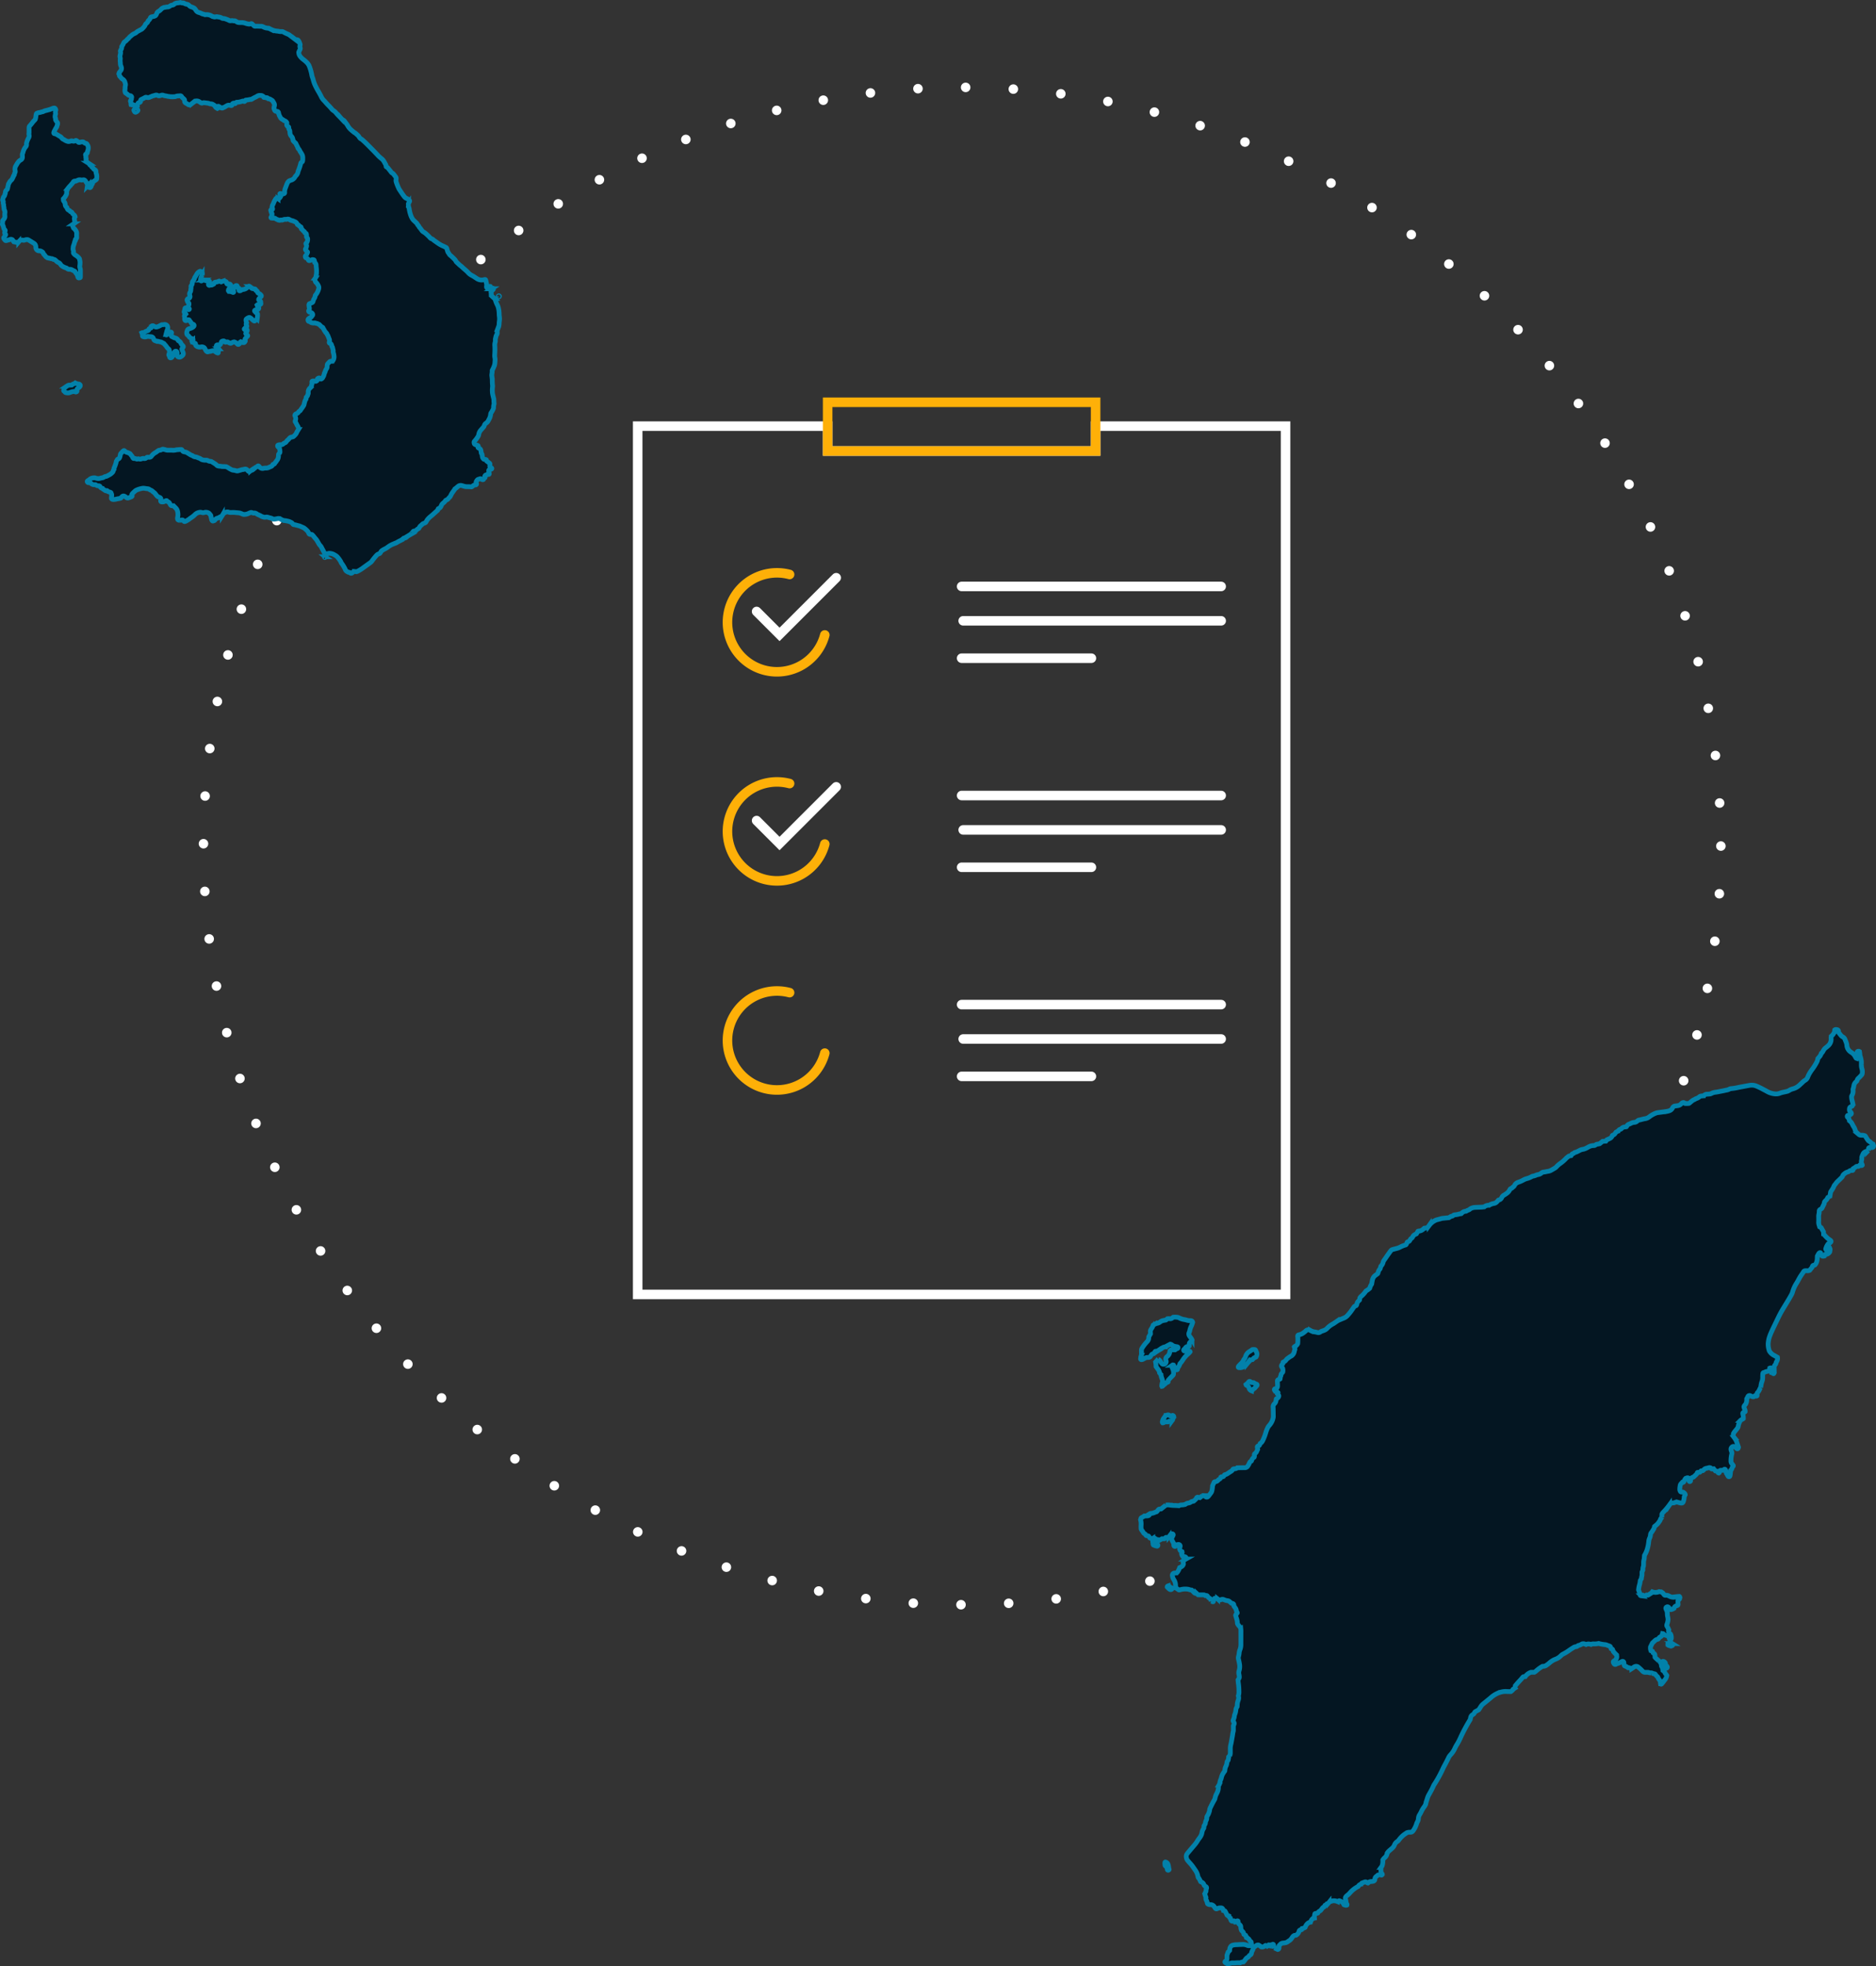 <?xml version="1.0" encoding="UTF-8"?> <svg xmlns="http://www.w3.org/2000/svg" width="393.15" height="412.07" viewBox="0 0 393.15 412.07"><rect x="0" y="0" width="393.15" height="412.07" fill="#333333" stroke="none"/><g id="Group_660" data-name="Group 660" transform="translate(-577.359 -386.69)"><g id="Group_655" data-name="Group 655" transform="translate(-3049.093 381.383)"><g id="Group_647" data-name="Group 647" transform="translate(3760.093 89.617)"><path id="Path_168" data-name="Path 168" d="M3856.056,106.089V111.3H3799.9v-5.211h-39.808V288.062h135.771V106.089Z" transform="translate(-3760.093 -101.092)" fill="none" stroke="#fff" stroke-linecap="round" stroke-miterlimit="10" stroke-width="2"></path><path id="Path_169" data-name="Path 169" d="M3947.477,94.614v-5h-56.156V99.825h56.156Z" transform="translate(-3851.513 -89.617)" fill="none" stroke="#feb008" stroke-linecap="round" stroke-miterlimit="10" stroke-width="2"></path></g><g id="Group_648" data-name="Group 648" transform="translate(3827.979 128.208)"><line id="Line_78" data-name="Line 78" x2="54.392" transform="translate(0)" fill="none" stroke="#fff" stroke-linecap="round" stroke-miterlimit="10" stroke-width="2"></line><line id="Line_79" data-name="Line 79" x2="27.196" transform="translate(0 15.042)" fill="none" stroke="#fff" stroke-linecap="round" stroke-miterlimit="10" stroke-width="2"></line><line id="Line_80" data-name="Line 80" x2="54.07" transform="translate(0.323 7.206)" fill="none" stroke="#fff" stroke-linecap="round" stroke-miterlimit="10" stroke-width="2"></line></g><g id="Group_649" data-name="Group 649" transform="translate(3778.903 125.356)"><path id="Path_170" data-name="Path 170" d="M3842.241,217.9l4.805,4.805,11.877-11.877" transform="translate(-3836.131 -209.801)" fill="none" stroke="#fff" stroke-linecap="round" stroke-miterlimit="10" stroke-width="2"></path><path id="Path_171" data-name="Path 171" d="M3842.5,220.452a10.37,10.37,0,1,1-7.378-12.675" transform="translate(-3822.1 -207.431)" fill="none" stroke="#feb008" stroke-linecap="round" stroke-miterlimit="10" stroke-width="2"></path></g><g id="Group_650" data-name="Group 650" transform="translate(3827.979 172.026)"><line id="Line_81" data-name="Line 81" x2="54.392" transform="translate(0)" fill="none" stroke="#fff" stroke-linecap="round" stroke-miterlimit="10" stroke-width="2"></line><line id="Line_82" data-name="Line 82" x2="27.196" transform="translate(0 15.042)" fill="none" stroke="#fff" stroke-linecap="round" stroke-miterlimit="10" stroke-width="2"></line><line id="Line_83" data-name="Line 83" x2="54.07" transform="translate(0.323 7.206)" fill="none" stroke="#fff" stroke-linecap="round" stroke-miterlimit="10" stroke-width="2"></line></g><g id="Group_651" data-name="Group 651" transform="translate(3778.903 169.175)"><path id="Path_172" data-name="Path 172" d="M3842.241,362.353l4.805,4.805,11.877-11.877" transform="translate(-3836.131 -354.25)" fill="none" stroke="#fff" stroke-linecap="round" stroke-miterlimit="10" stroke-width="2"></path><path id="Path_173" data-name="Path 173" d="M3842.5,364.9a10.37,10.37,0,1,1-7.378-12.674" transform="translate(-3822.1 -351.88)" fill="none" stroke="#feb008" stroke-linecap="round" stroke-miterlimit="10" stroke-width="2"></path></g><g id="Group_652" data-name="Group 652" transform="translate(3827.979 215.845)"><line id="Line_84" data-name="Line 84" x2="54.392" transform="translate(0 0)" fill="none" stroke="#fff" stroke-linecap="round" stroke-miterlimit="10" stroke-width="2"></line><line id="Line_85" data-name="Line 85" x2="27.196" transform="translate(0 15.042)" fill="none" stroke="#fff" stroke-linecap="round" stroke-miterlimit="10" stroke-width="2"></line><line id="Line_86" data-name="Line 86" x2="54.07" transform="translate(0.323 7.206)" fill="none" stroke="#fff" stroke-linecap="round" stroke-miterlimit="10" stroke-width="2"></line></g><g id="Group_653" data-name="Group 653" transform="translate(3778.903 212.993)"><path id="Path_174" data-name="Path 174" d="M3842.5,509.35a10.37,10.37,0,1,1-7.378-12.675" transform="translate(-3822.1 -496.329)" fill="none" stroke="#feb008" stroke-linecap="round" stroke-miterlimit="10" stroke-width="2"></path></g></g><g id="Ellipse_52" data-name="Ellipse 52" transform="translate(619 404)" fill="none" stroke="#fff" stroke-linecap="round" stroke-width="2" stroke-dasharray="0 10"><circle cx="160" cy="160" r="160" stroke="none"></circle><circle cx="160" cy="160" r="159" fill="none"></circle></g><g id="HERO_ICON-4" data-name="HERO ICON-4" transform="translate(577.86 387.201)"><path id="Path_105" data-name="Path 105" d="M4119.833,3750.248a.438.438,0,0,1,.025-.305,5.738,5.738,0,0,0,.286-.723,2.224,2.224,0,0,0,.142-.523.536.536,0,0,1,.062-.182c.041-.082.1-.155.137-.236a.36.36,0,0,1,.23-.2.449.449,0,0,0,.294-.29,2.994,2.994,0,0,0,.1-.333,1.167,1.167,0,0,0,.037-.191.57.57,0,0,1,.249-.46,2.084,2.084,0,0,1,.371-.4.368.368,0,0,1,.1-.062.167.167,0,0,1,.149.009.271.271,0,0,1,.059.049.939.939,0,0,0,.563.322,3.319,3.319,0,0,1,.529.238.243.243,0,0,1,.084.079,2.959,2.959,0,0,0,.335.427.83.83,0,0,1,.132.236.64.64,0,0,0,.146.228c.039.032.08.068.138.052a.444.444,0,0,1,.3.021,2.358,2.358,0,0,0,.26.082.248.248,0,0,0,.19,0,.4.4,0,0,1,.266-.021l.114.024a.708.708,0,0,0,.458-.038c.045-.022.1-.022.148-.042a.562.562,0,0,1,.345-.026.566.566,0,0,0,.507-.128l.091-.075a.273.273,0,0,1,.18-.062c.143,0,.285,0,.429,0a.4.4,0,0,0,.31-.138.93.93,0,0,0,.1-.119,2.441,2.441,0,0,1,.845-.728,1.905,1.905,0,0,0,.159-.108c.116-.084.229-.17.345-.253a.6.6,0,0,1,.36-.127,1,1,0,0,0,.373-.106c.059-.023.115-.057.176-.082a.275.275,0,0,1,.19-.014c.149.045.308.047.454.107a1.524,1.524,0,0,0,.573.09c.13,0,.26.007.39,0a3.823,3.823,0,0,1,.389.005,2.459,2.459,0,0,0,.889-.062,1,1,0,0,1,.229-.034c.233-.02.465-.037.7-.054a.844.844,0,0,1,.116,0,.244.244,0,0,1,.2.1,1.862,1.862,0,0,1,.1.164.426.426,0,0,0,.311.213.816.816,0,0,0,.115.023,1.367,1.367,0,0,1,.647.243c.175.112.354.218.532.325a1.122,1.122,0,0,0,.384.182.378.378,0,0,1,.169.089,1.008,1.008,0,0,0,.5.21,1.517,1.517,0,0,1,.591.183.32.32,0,0,0,.108.042,1.36,1.36,0,0,1,.488.233,1.093,1.093,0,0,0,.425.178,1.954,1.954,0,0,0,.578.053.808.808,0,0,1,.487.106,1.048,1.048,0,0,0,.521.137.527.527,0,0,1,.29.1c.241.152.488.3.725.458a2.983,2.983,0,0,1,.32.281.44.44,0,0,0,.2.111,1.372,1.372,0,0,0,.42.07.6.6,0,0,1,.192.018,2.3,2.3,0,0,0,.58.054c.1,0,.208,0,.313.01a1.3,1.3,0,0,1,.686.247,4.314,4.314,0,0,0,.674.388.952.952,0,0,0,.368.119,2.813,2.813,0,0,1,.611.121.724.724,0,0,0,.458,0c.22-.078.451-.118.67-.2a.894.894,0,0,1,.3-.059.553.553,0,0,0,.265-.056.346.346,0,0,1,.112-.029.511.511,0,0,1,.468.131c.082.083.153.175.236.257.139.138.227.185.44.029.042-.031.076-.072.118-.1a.314.314,0,0,1,.14-.065.532.532,0,0,0,.339-.168,4.762,4.762,0,0,0,.478-.4.252.252,0,0,1,.095-.064,1.458,1.458,0,0,0,.425-.27.169.169,0,0,1,.183.006.552.552,0,0,1,.158.17.747.747,0,0,0,.194.188.762.762,0,0,0,.667.117,1.672,1.672,0,0,1,.538-.05,1.464,1.464,0,0,0,.634-.158,1.636,1.636,0,0,1,.281-.132.674.674,0,0,0,.48-.415.142.142,0,0,1,.15-.1.276.276,0,0,0,.233-.12,1.5,1.5,0,0,0,.1-.163.6.6,0,0,1,.089-.125.5.5,0,0,0,.18-.245c.015-.046.063-.081.1-.122a1.48,1.48,0,0,0,.332-.817c.01-.129.02-.259.028-.388a.336.336,0,0,1,.128-.271.258.258,0,0,0,.058-.053.443.443,0,0,0,.108-.286,3.2,3.2,0,0,0-.026-.349c-.015-.116-.039-.23-.062-.345a.323.323,0,0,0-.17-.248.968.968,0,0,1-.124-.092.281.281,0,0,1-.1-.241.156.156,0,0,1,.1-.152,1.221,1.221,0,0,1,.5-.074.746.746,0,0,0,.307-.032.549.549,0,0,0,.271-.146.6.6,0,0,1,.286-.189.64.64,0,0,0,.36-.282,1.251,1.251,0,0,1,.313-.344,1.962,1.962,0,0,0,.239-.253c.071-.076.141-.154.218-.223a.484.484,0,0,1,.243-.113c.515-.093.4-.061.732-.383a1.628,1.628,0,0,0,.449-.671,1,1,0,0,1,.118-.2c.066-.111.132-.223.2-.333a.382.382,0,0,0,.033-.3,1.422,1.422,0,0,0-.172-.433,4.07,4.07,0,0,1-.312-.583,1.573,1.573,0,0,0-.165-.262.259.259,0,0,1-.038-.221,1.362,1.362,0,0,1,.053-.187.811.811,0,0,0,.015-.535,1.106,1.106,0,0,0-.132-.4c-.032-.042-.012-.1.01-.149a.437.437,0,0,1,.244-.238,2.172,2.172,0,0,0,.247-.111.508.508,0,0,0,.156-.115c.065-.078.105-.18.177-.251a1.848,1.848,0,0,1,.228-.146.4.4,0,0,0,.1-.12,5.525,5.525,0,0,1,.355-.51,5.7,5.7,0,0,0,.337-.524.521.521,0,0,0,.063-.184,6.026,6.026,0,0,1,.167-.639.9.9,0,0,1,.2-.416.261.261,0,0,0,.061-.181c0-.052,0-.1,0-.155a.23.23,0,0,1,.1-.2.565.565,0,0,0,.215-.315c.032-.1.059-.2.1-.3a.6.6,0,0,0,.037-.267.781.781,0,0,1-.008-.117,1.065,1.065,0,0,1,.2-.659,1.439,1.439,0,0,1,.157-.17c.065-.062.138-.117.2-.182a.263.263,0,0,0,.085-.17.912.912,0,0,1,.063-.263,1.173,1.173,0,0,0,.067-.611.417.417,0,0,1,0-.115.176.176,0,0,1,.119-.138.938.938,0,0,1,.425.005c.051.013.1.033.146.049a.477.477,0,0,0,.449-.246.315.315,0,0,0,0-.15.193.193,0,0,1,.094-.2.521.521,0,0,1,.246-.109.183.183,0,0,1,.146.035.648.648,0,0,1,.055.055c.193.21.264.15.426.025a.572.572,0,0,0,.154-.171c.1-.184.186-.372.263-.564a2.647,2.647,0,0,0,.088-.338c.01-.038.01-.088.032-.109.129-.114.131-.274.175-.421a1.507,1.507,0,0,1,.134-.281c.036-.068.08-.133.122-.2a.6.6,0,0,0,.111-.4,2.173,2.173,0,0,1,.037-.386.4.4,0,0,1,.113-.242c.115-.123.229-.248.345-.371a.345.345,0,0,1,.274-.124c.077,0,.155,0,.232-.007a.252.252,0,0,0,.2-.111,1.422,1.422,0,0,0,.231-1.076,2.785,2.785,0,0,0-.146-.684.371.371,0,0,1-.009-.226.482.482,0,0,0-.008-.23c-.055-.148-.066-.3-.107-.454-.018-.063-.037-.125-.055-.187-.135-.109-.134-.27-.167-.42a.691.691,0,0,0-.1-.208.271.271,0,0,0-.178-.138.535.535,0,0,1-.108-.042.183.183,0,0,1-.105-.19.632.632,0,0,1,.019-.115.76.76,0,0,0-.025-.569c-.05-.12-.093-.242-.141-.362-.035-.1-.072-.193-.113-.29a.663.663,0,0,0-.086-.171.813.813,0,0,1-.161-.308.3.3,0,0,0-.083-.13c-.085-.075-.208-.116-.216-.255-.064-.082-.13-.162-.191-.247a.439.439,0,0,1-.075-.135.648.648,0,0,0-.151-.266.636.636,0,0,1-.081-.175.252.252,0,0,0-.154-.164.622.622,0,0,1-.254-.174c-.112-.108-.219-.222-.329-.332a.366.366,0,0,0-.2-.117.475.475,0,0,1-.17-.086.455.455,0,0,0-.179-.069.719.719,0,0,1-.3-.075.345.345,0,0,0-.229-.018,1.573,1.573,0,0,1-.648-.08.221.221,0,0,1-.128-.083.321.321,0,0,0-.264-.142l-.038-.006a.268.268,0,0,1-.241-.221.31.31,0,0,1,.078-.325,1.277,1.277,0,0,1,.413-.287.36.36,0,0,0,.208-.155,2.963,2.963,0,0,1,.194-.245.327.327,0,0,0,.043-.363.417.417,0,0,0-.2-.224.861.861,0,0,0-.326-.121.343.343,0,0,1-.208-.1.2.2,0,0,1-.06-.247.753.753,0,0,0,.091-.667c-.031-.138-.013-.284-.056-.423a.489.489,0,0,1,.061-.3.106.106,0,0,1,.057-.051c.059-.027.119-.05.18-.073s.148-.048.219-.082c.264-.124.31-.14.383-.443a1.518,1.518,0,0,1,.213-.5,1.006,1.006,0,0,0,.175-.429.594.594,0,0,1,.2-.409,3.325,3.325,0,0,0,.492-.966.641.641,0,0,1,.032-.112.885.885,0,0,0-.033-.753,2.656,2.656,0,0,0-.4-.617.87.87,0,0,0-.12-.1c-.02-.017-.047-.034-.053-.056a4.067,4.067,0,0,1-.188-.508.3.3,0,0,1,.048-.223c.032-.041.074-.075.1-.117a.4.4,0,0,0,.068-.136c.05-.229.092-.458.136-.687a.427.427,0,0,0,.01-.078,6.623,6.623,0,0,0-.029-1.282,2.583,2.583,0,0,1-.04-.426.69.69,0,0,0-.282-.618c-.037-.158-.074-.322-.114-.486a.141.141,0,0,0-.107-.1,1.72,1.72,0,0,0-.23-.039.222.222,0,0,0-.111.019c-.164.08-.345.106-.513.173a.292.292,0,0,1-.115.008.176.176,0,0,1-.131-.074.091.091,0,0,1-.016-.035c-.05-.228-.238-.324-.413-.435-.159-.019-.208-.134-.232-.27a.2.2,0,0,1,.04-.183,1.225,1.225,0,0,0,.339-.557c.137-.211.128-.262-.079-.407a.652.652,0,0,1-.262-.331.184.184,0,0,1,.014-.185,1.346,1.346,0,0,0,.2-.5.34.34,0,0,0-.033-.3,1.233,1.233,0,0,1-.09-.212.14.14,0,0,1,.026-.145.873.873,0,0,1,.085-.08.552.552,0,0,0,.163-.26,1.473,1.473,0,0,0,.079-.574.329.329,0,0,0-.082-.213.272.272,0,0,0-.026-.03.323.323,0,0,1-.122-.346,1.412,1.412,0,0,0-.029-.425.182.182,0,0,0-.11-.148c-.024-.01-.05-.016-.073-.026a.255.255,0,0,1-.174-.194.276.276,0,0,0-.157-.211.6.6,0,0,1-.252-.23.573.573,0,0,0-.19-.192.235.235,0,0,1-.12-.29.279.279,0,0,0-.041-.146c-.017-.033-.046-.081-.074-.083-.175-.019-.265-.148-.365-.266a.412.412,0,0,0-.259-.158.116.116,0,0,1-.062-.043.236.236,0,0,1-.034-.068.862.862,0,0,0-.558-.556c-.1-.034-.187-.086-.283-.127a.513.513,0,0,0-.146-.047,3.576,3.576,0,0,1-.518-.167.169.169,0,0,1-.067-.037.623.623,0,0,0-.622-.107.363.363,0,0,1-.191.019,1.227,1.227,0,0,0-.533.064.556.556,0,0,1-.375.075.637.637,0,0,0-.344.042.145.145,0,0,1-.112,0c-.1-.048-.237.016-.32-.1-.02-.025-.069-.03-.106-.043a1.239,1.239,0,0,1-.41-.217.354.354,0,0,0-.255-.072c-.168,0-.337,0-.506-.006a.714.714,0,0,1-.076-.011c-.058-.007-.115-.1-.092-.147.035-.069.071-.138.112-.2a.422.422,0,0,0,.082-.292.146.146,0,0,1,.012-.076.306.306,0,0,0-.052-.328.362.362,0,0,1-.1-.283c.006-.043-.04-.091-.057-.139a1.018,1.018,0,0,1-.044-.147.133.133,0,0,1,.1-.148c.052-.008.1-.006.154-.013a.161.161,0,0,0,.127-.2c-.029-.072-.062-.143-.094-.213a.231.231,0,0,1,0-.187.66.66,0,0,0,.04-.188.288.288,0,0,1,.083-.209.408.408,0,0,0,.079-.13c.061-.143.114-.289.174-.433a4.368,4.368,0,0,1,.42-.745.536.536,0,0,1,.146-.124.12.12,0,0,1,.146,0c.053.038.1.085.151.122a.179.179,0,0,0,.215-.017,1.364,1.364,0,0,0,.356-.458.212.212,0,0,0-.037-.251,1.657,1.657,0,0,1-.146-.18.121.121,0,0,1,0-.107.138.138,0,0,1,.1-.051.425.425,0,0,1,.253.086.276.276,0,0,0,.261.019c.073-.026.148-.045.221-.074a.22.22,0,0,0,.165-.271,1.928,1.928,0,0,1,.144-.875c.1-.267.206-.533.3-.8a2.943,2.943,0,0,1,.185-.386.885.885,0,0,1,.49-.423c.1-.038.194-.068.293-.1a1.377,1.377,0,0,0,.771-.674.737.737,0,0,1,.135-.187,1.526,1.526,0,0,0,.492-.9.771.771,0,0,1,.053-.186,9.329,9.329,0,0,0,.494-1.474c.01-.038.02-.076.032-.113a.368.368,0,0,1,.165-.209c.032-.019.069-.036.1-.055a.185.185,0,0,0,.089-.122,1.343,1.343,0,0,0,.049-.267,5.742,5.742,0,0,0,0-.661,1.446,1.446,0,0,0-.191-.589c-.1-.168-.205-.33-.309-.5a1.063,1.063,0,0,1-.133-.235.732.732,0,0,0-.215-.319.694.694,0,0,1-.215-.362.746.746,0,0,0-.084-.216,4.32,4.32,0,0,1-.273-.559.3.3,0,0,0-.114-.154c-.183-.108-.286-.3-.444-.434a.148.148,0,0,1-.041-.1,1.614,1.614,0,0,0-.084-.378.854.854,0,0,0-.213-.411c-.018-.02-.033-.04-.052-.058a1.105,1.105,0,0,1-.312-.736c0-.077-.013-.155-.015-.232a.875.875,0,0,0-.156-.475.37.37,0,0,1-.073-.254,1.04,1.04,0,0,0,0-.156.172.172,0,0,0-.1-.156.586.586,0,0,1-.135-.075.449.449,0,0,1-.19-.441c.008-.052.014-.1.021-.154a.367.367,0,0,0-.122-.35.816.816,0,0,0-.354-.231.214.214,0,0,1-.106-.043,2,2,0,0,0-.413-.279,1.126,1.126,0,0,1-.443-.528.793.793,0,0,0-.094-.169c-.106-.153-.1-.348-.2-.5-.017-.028,0-.076,0-.115a.311.311,0,0,0-.105-.241.262.262,0,0,0-.169-.089c-.063-.007-.129,0-.193-.007a.431.431,0,0,1-.367-.252,3.017,3.017,0,0,1-.109-.291.27.27,0,0,1-.017-.114,2.234,2.234,0,0,1,.068-.46.777.777,0,0,0-.089-.634c-.064-.127-.147-.245-.215-.371a.558.558,0,0,0-.216-.219c-.088-.055-.181-.1-.268-.159a.638.638,0,0,0-.436-.135.144.144,0,0,1-.128-.076.651.651,0,0,0-.069-.093.21.21,0,0,0-.1-.056,1.356,1.356,0,0,0-.231-.008.193.193,0,0,1-.146-.033c-.07-.063-.143-.04-.22-.021a.1.1,0,0,1-.129-.054.383.383,0,0,0-.188-.235.694.694,0,0,0-.4-.126.2.2,0,0,1-.077,0,1.01,1.01,0,0,0-.735.187c-.243.151-.515.244-.755.4a2.269,2.269,0,0,0-.206.106.446.446,0,0,1-.424.136.063.063,0,0,0-.038,0,5.379,5.379,0,0,1-.883.14.214.214,0,0,0-.194.167.277.277,0,0,1-.033.07.123.123,0,0,1-.132.056c-.062-.022-.12-.049-.182-.071a.252.252,0,0,0-.19,0,4.692,4.692,0,0,1-.828.207.871.871,0,0,1-.271.018.327.327,0,0,0-.32.176,1.018,1.018,0,0,1-.068.093.125.125,0,0,1-.144.022.379.379,0,0,1-.062-.047.158.158,0,0,0-.137-.058.479.479,0,0,0-.18.066.33.33,0,0,0-.145.222c-.006.039-.01.077-.018.115a.147.147,0,0,1-.109.1.863.863,0,0,1-.154,0,2.139,2.139,0,0,1-.268-.051.689.689,0,0,0-.524.082c-.192.107-.381.22-.569.334a.246.246,0,0,1-.145.042.174.174,0,0,0-.138.062.159.159,0,0,1-.132.069.516.516,0,0,1-.3-.059c-.137-.1-.274-.2-.415-.291a.266.266,0,0,0-.109-.028.045.045,0,0,0-.058.04c-.009.089-.011.179-.022.267a.185.185,0,0,1-.121.155,1.771,1.771,0,0,0-.191-.115.569.569,0,0,1-.245-.242c-.026-.044-.055-.088-.083-.131a.8.8,0,0,0-.279-.266c-.046-.025-.092-.049-.136-.077a.778.778,0,0,0-.441-.131.8.8,0,0,1-.377-.081.679.679,0,0,0-.184-.057q-.423-.06-.849-.11a.646.646,0,0,0-.342.06.339.339,0,0,1-.332-.042c-.123-.072-.241-.154-.359-.234a1.018,1.018,0,0,0-.67-.146.487.487,0,0,0-.256.088c-.188.138-.38.272-.564.415a3.818,3.818,0,0,1-.316.224.61.61,0,0,1-.336.085.26.26,0,0,1-.146-.041,3.038,3.038,0,0,0-.46-.29l-.034-.02a.479.479,0,0,1-.285-.506.519.519,0,0,0,0-.117.282.282,0,0,0-.073-.175,1.287,1.287,0,0,0-.164-.166,1.532,1.532,0,0,1-.393-.428.307.307,0,0,0-.022-.032.3.3,0,0,0-.271-.123,4.426,4.426,0,0,1-.467.032,1.432,1.432,0,0,0-.454.1.857.857,0,0,1-.381.061.344.344,0,0,0-.116,0,.541.541,0,0,1-.344,0,.636.636,0,0,1-.38-.025,1,1,0,0,0-.154-.016c-.1-.012-.205-.023-.308-.039a4.8,4.8,0,0,0-.608-.119,1.086,1.086,0,0,1-.3-.09.764.764,0,0,0-.5,0c-.085.029-.173.056-.26.08a.519.519,0,0,1-.414-.039.649.649,0,0,0-.6-.04c-.036.015-.075.023-.111.037a3.557,3.557,0,0,0-.521.148c-.146.083-.312.13-.462.2a.76.76,0,0,1-.566.06,1.813,1.813,0,0,0-.189-.04.274.274,0,0,0-.189.032,8.216,8.216,0,0,1-.83.427.223.223,0,0,0-.139.215c0,.284-.029.385-.361.447a.278.278,0,0,0-.2.162.737.737,0,0,0-.12.408.964.964,0,0,0-.145.033.525.525,0,0,1-.484-.043c-.046-.026-.093-.048-.137-.074a.257.257,0,0,0-.223-.022.57.57,0,0,1-.3-.039c-.019,0-.039-.038-.042-.061a.674.674,0,0,1-.011-.192.469.469,0,0,0-.076-.37.413.413,0,0,1-.039-.1.489.489,0,0,1,.131-.28.228.228,0,0,0,.077-.172.911.911,0,0,1,.045-.307.288.288,0,0,0-.082-.285.457.457,0,0,0-.123-.091.167.167,0,0,0-.076-.013.841.841,0,0,1-.521-.231,2.4,2.4,0,0,0-.408-.3.3.3,0,0,1-.148-.22,1.355,1.355,0,0,1-.032-.578,1.137,1.137,0,0,0,.019-.271,2.073,2.073,0,0,1,.052-.5.789.789,0,0,0-.033-.535.218.218,0,0,1-.023-.073,1.142,1.142,0,0,0-.536-.779,1.067,1.067,0,0,1-.358-.348.533.533,0,0,0-.131-.143.375.375,0,0,1-.159-.335c.008-.1-.081-.159-.118-.262.021-.071.045-.158.075-.243a.222.222,0,0,1,.058-.1c.105-.084.147-.213.235-.305a.789.789,0,0,0,.144-.768,2.237,2.237,0,0,0-.12-.329,1.02,1.02,0,0,1-.075-.379,2.331,2.331,0,0,0-.019-.35,2.467,2.467,0,0,1-.008-.543,1.042,1.042,0,0,0-.02-.426.7.7,0,0,1,0-.456c.021-.074.021-.155.045-.229a.939.939,0,0,0,.013-.575.3.3,0,0,1,.04-.225c.043-.08.088-.159.129-.241a.835.835,0,0,0,.1-.45.225.225,0,0,1,.045-.184,1.91,1.91,0,0,0,.275-.467c.047-.093.086-.19.138-.28a.737.737,0,0,1,.123-.147.822.822,0,0,1,.127-.089,1.255,1.255,0,0,0,.35-.306,1.069,1.069,0,0,1,.282-.266.5.5,0,0,0,.133-.14,2.068,2.068,0,0,1,.409-.414c.051-.041.1-.079.15-.123a1.947,1.947,0,0,1,.651-.417,1.4,1.4,0,0,0,.422-.274,1.7,1.7,0,0,1,.417-.28c.188-.086.358-.207.552-.287a.877.877,0,0,0,.25-.183,3.744,3.744,0,0,0,.509-.588.546.546,0,0,0,.084-.172.49.49,0,0,1,.137-.231,1.014,1.014,0,0,1,.142-.133.9.9,0,0,0,.331-.468.263.263,0,0,1,.084-.126,1.039,1.039,0,0,0,.383-.527.32.32,0,0,1,.253-.218c.1-.022.2-.052.3-.068a1.619,1.619,0,0,0,.408-.122.48.48,0,0,0,.232-.2,1.4,1.4,0,0,0,.154-.313.73.73,0,0,1,.39-.463,2.617,2.617,0,0,0,.589-.5.719.719,0,0,1,.174-.148c.1-.052.211-.1.317-.15a.261.261,0,0,1,.109-.036c.223.012.43-.094.652-.083a.725.725,0,0,0,.441-.129c.044-.028.09-.053.132-.083a.913.913,0,0,1,.464-.186.635.635,0,0,0,.437-.229.4.4,0,0,1,.126-.085,1.322,1.322,0,0,1,.522-.138,4.437,4.437,0,0,0,.581-.094c.094.025.191.056.293.08a.5.5,0,0,0,.191.021.409.409,0,0,1,.331.072,1.516,1.516,0,0,0,.583.2.81.81,0,0,1,.433.236,1.138,1.138,0,0,0,.592.352,1.955,1.955,0,0,1,.49.23.573.573,0,0,1,.167.16,3.6,3.6,0,0,1,.223.32.983.983,0,0,0,.582.427,3.454,3.454,0,0,1,.684.272.235.235,0,0,0,.108.042,1.1,1.1,0,0,1,.442.134.291.291,0,0,0,.152.018,2,2,0,0,1,1.133.181.432.432,0,0,1,.072.03,2.641,2.641,0,0,0,.267.157c.082.035.18.032.263.065a.557.557,0,0,0,.381.017.835.835,0,0,1,.422-.007c.09.018.18.034.27.046a1.442,1.442,0,0,1,.621.211.5.5,0,0,0,.293.09,1.478,1.478,0,0,1,.531.112,4.135,4.135,0,0,1,.717.3.544.544,0,0,0,.338.063.574.574,0,0,0,.077-.01.821.821,0,0,1,.424.017.456.456,0,0,0,.23.013.343.343,0,0,1,.261.046,1.354,1.354,0,0,1,.2.12.965.965,0,0,0,.581.193c.169.009.339.009.507.009a2.176,2.176,0,0,1,.837.153,3.267,3.267,0,0,0,.566.141.894.894,0,0,0,.534-.056.224.224,0,0,1,.252.048c.144.132.284.267.426.4a.261.261,0,0,0,.175.074,1.4,1.4,0,0,0,.156,0c.363-.025.727.022,1.089.014a.905.905,0,0,1,.415.088c.046.022.1.04.142.065a2.075,2.075,0,0,0,.817.233,1.59,1.59,0,0,1,.556.165c.082.04.162.082.243.122a3.315,3.315,0,0,0,1.232.336,2.274,2.274,0,0,1,.308.043,2.019,2.019,0,0,0,.619.05.59.59,0,0,1,.371.086,9.152,9.152,0,0,0,1.053.508,1.434,1.434,0,0,1,.232.137c.086.059.166.127.249.189.312.233.624.465.933.7a.42.42,0,0,0,.294.087.464.464,0,0,1,.428.221.791.791,0,0,1,.1.162c.078.179.152.359.221.541a.362.362,0,0,1,.014.152,1.437,1.437,0,0,1-.034.192.563.563,0,0,0,.018.345.536.536,0,0,1,.027.113.509.509,0,0,1-.046.34c-.077.15-.145.3-.221.455a.424.424,0,0,0-.034.228,1.5,1.5,0,0,0,.395.872,3.755,3.755,0,0,0,.6.556,5.25,5.25,0,0,1,.782.7,2.235,2.235,0,0,1,.449.722,9.356,9.356,0,0,1,.506,1.795,2.619,2.619,0,0,0,.144.524,4.637,4.637,0,0,1,.152.482,6.929,6.929,0,0,0,.567,1.487c.173.334.347.668.544.989.1.166.192.339.286.51s.184.342.271.517a2.908,2.908,0,0,0,.655.911,2.3,2.3,0,0,1,.154.174c.274.312.549.625.849.913a7.807,7.807,0,0,1,.545.611,1.524,1.524,0,0,0,.37.34,2.27,2.27,0,0,1,.6.548c.111.143.237.274.362.407.223.236.453.465.674.7a1.455,1.455,0,0,0,.389.319.983.983,0,0,1,.365.341c.108.162.233.312.346.471a3.362,3.362,0,0,1,.258.39,3.16,3.16,0,0,0,.741.894c.183.165.376.318.566.477a.213.213,0,0,0,.03.024c.118.077.245.146.356.232s.181.188.285.264a1.59,1.59,0,0,1,.366.4c.044.064.084.131.129.195a.751.751,0,0,0,.316.281.831.831,0,0,1,.223.149c.771.66,1.465,1.4,2.181,2.117.394.4.776.8,1.158,1.209a6.6,6.6,0,0,0,.78.7,1.608,1.608,0,0,1,.344.368c.184.269.325.561.486.843a.769.769,0,0,1,.069.341.18.18,0,0,0,.134.171.508.508,0,0,1,.271.208c.071.093.149.18.223.271.146.183.291.365.433.551a.732.732,0,0,0,.316.276.367.367,0,0,1,.151.119c.17.213.332.432.5.648a.483.483,0,0,1,.09.292.969.969,0,0,1-.013.232,1.1,1.1,0,0,0,.053.612,11.1,11.1,0,0,0,.523,1.3,3.4,3.4,0,0,0,.248.4c.171.26.341.521.519.777.116.171.246.334.37.5a1.141,1.141,0,0,0,.519.4,1.6,1.6,0,0,1,.536.381.22.22,0,0,1,.045.253c-.058.13-.134.252-.2.38a.249.249,0,0,0-.04.146,2.076,2.076,0,0,1-.008.55,1.583,1.583,0,0,1,.129.231,1.215,1.215,0,0,1,.052.267,7.217,7.217,0,0,0,.328,1.32,3.251,3.251,0,0,0,.443.862,1.679,1.679,0,0,0,.211.23c.157.154.321.3.479.457a.94.94,0,0,1,.29.408.176.176,0,0,0,.065.092.6.6,0,0,1,.23.306.828.828,0,0,0,.177.249,5.317,5.317,0,0,1,.4.523,1.023,1.023,0,0,0,.359.345,3.641,3.641,0,0,1,.737.572,6.3,6.3,0,0,1,.634.632.854.854,0,0,0,.419.271.6.6,0,0,1,.229.138,2.465,2.465,0,0,0,.238.2c.35.248.7.5,1.056.734a6.029,6.029,0,0,0,.866.443c.189.084.373.182.559.275a.279.279,0,0,1,.145.174c.055.186.11.373.168.558a.894.894,0,0,0,.207.413.287.287,0,0,1,.066.095,1.175,1.175,0,0,0,.392.474,9.435,9.435,0,0,1,.737.695,1.573,1.573,0,0,1,.386.531.345.345,0,0,0,.1.119q.252.242.509.483c.065.062.133.123.2.182.15.125.313.236.45.372.415.412.9.746,1.286,1.188a2.37,2.37,0,0,0,.705.545,6.382,6.382,0,0,1,.7.421c.149.1.3.2.458.3a1.773,1.773,0,0,0,1.384.221c.051-.011.1-.026.151-.036.215-.039.258,0,.3.2s.088.379.125.569a1.583,1.583,0,0,1,.031.58.568.568,0,0,0,.017.307c.018.046.1.084.126.05a.838.838,0,0,1,.536-.284.2.2,0,0,1,.111.014.072.072,0,0,1,.03.06.112.112,0,0,1-.036.066c-.073.074-.148.145-.224.216-.03.029-.031.082,0,.1a.825.825,0,0,1,.233.2.073.073,0,0,0,.07,0c.076-.05.145-.109.221-.16a1.842,1.842,0,0,1,.2-.111.107.107,0,0,1,.109.023.148.148,0,0,1,.045.141.546.546,0,0,1-.078.133c-.062.066-.133.122-.2.184a2.08,2.08,0,0,0-.168.16.243.243,0,0,0-.064.217.891.891,0,0,1,.047.383.46.46,0,0,0,.2.469c.169.144.323.3.482.454a.605.605,0,0,1,.177.3,5.882,5.882,0,0,0,.434,1.083,2.728,2.728,0,0,1,.21.583,6.2,6.2,0,0,1,.158,1.272,3.488,3.488,0,0,0,.041.542,3.5,3.5,0,0,1-.009,1.01,4.58,4.58,0,0,0-.041.5,1.686,1.686,0,0,1-.116.607c-.072.181-.128.368-.2.551a1.358,1.358,0,0,0-.091.649.734.734,0,0,1-.107.485,1.791,1.791,0,0,0-.186.508c-.013.05-.014.1-.03.153a1.443,1.443,0,0,0-.06.577.874.874,0,0,1-.046.342,1.863,1.863,0,0,0-.076.69,11.568,11.568,0,0,1,0,1.635c-.006.117-.014.233-.019.351a2.152,2.152,0,0,0,.043.581,1.9,1.9,0,0,1,.035.581c-.021.233-.023.466-.064.7a2.069,2.069,0,0,1-.111.413,6.361,6.361,0,0,1-.381.852.254.254,0,0,0-.055.182,1.094,1.094,0,0,1-.013.387c-.012.1-.022.207-.04.31a1.353,1.353,0,0,0,0,.426c.032.218.051.438.074.657.007.078,0,.156.007.233a10.409,10.409,0,0,0,.058,1.089.876.876,0,0,1,0,.231,5.85,5.85,0,0,0-.031,1.205,4.276,4.276,0,0,0,.118.65c.041.19.083.38.139.567a1.384,1.384,0,0,1,.051.384,5.152,5.152,0,0,0,.037.661.553.553,0,0,1-.014.192,2.5,2.5,0,0,0-.095.77.441.441,0,0,1-.046.186,4.278,4.278,0,0,1-.424.788.786.786,0,0,0-.141.4,2.651,2.651,0,0,1-.3.959c-.052.1-.116.2-.169.307a1.293,1.293,0,0,1-.47.556.884.884,0,0,0-.4.553.585.585,0,0,1-.149.27c-.176.189-.337.393-.514.585a1.912,1.912,0,0,0-.5,1.037.7.7,0,0,1-.1.29,6.645,6.645,0,0,1-.78,1.064.352.352,0,0,0-.086.29.98.98,0,0,0,.044.19.3.3,0,0,0,.17.2,2.636,2.636,0,0,0,.4.148.753.753,0,0,1,.21.094.158.158,0,0,1,.053.1.514.514,0,0,1-.053.225.131.131,0,0,0,.059.134c.079.044.158.089.24.126a.518.518,0,0,1,.293.389c.037.164.062.331.084.5a.355.355,0,0,0,.081.213.354.354,0,0,1,.1.207c.015.13.04.257.049.386a.843.843,0,0,0,.256.511.327.327,0,0,0,.246.1.588.588,0,0,1,.229.024.194.194,0,0,1,.12.091c.017.035.024.074.039.11a.493.493,0,0,0,.161.215c.116.084.229.171.343.258.041.031.084.061.122.1a.234.234,0,0,1,.08.173c0,.142-.013.283-.02.426a.235.235,0,0,0,.1.2c.091.073.187.14.276.214a.133.133,0,0,1-.028.2.56.56,0,0,1-.105.047c-.1.025-.2.045-.3.069a.193.193,0,0,0-.171.221,2.276,2.276,0,0,0,.084.536.5.5,0,0,1,.011.154.126.126,0,0,1-.1.1q-.136,0-.272,0a.138.138,0,0,0-.131.066.1.1,0,0,1-.126.056.108.108,0,0,0-.074,0,.458.458,0,0,0-.223.259.2.2,0,0,0,.031.148c.03.079.026.135-.036.168a.488.488,0,0,0-.221.3.161.161,0,0,1-.15.1.334.334,0,0,1-.226-.043c-.294-.21-.292-.184-.642-.054-.048.018-.1.022-.15.04a.323.323,0,0,0-.1.06,1.145,1.145,0,0,0-.279.368.382.382,0,0,0-.013.337.78.78,0,0,1,.046.148.2.2,0,0,1-.184.247.754.754,0,0,0-.536.188c-.071.056-.141.116-.213.17a.233.233,0,0,1-.252.043.552.552,0,0,0-.192-.021c-.207-.006-.416-.015-.622-.012a2.239,2.239,0,0,1-.652-.1c-.1-.028-.2-.063-.3-.093a1.07,1.07,0,0,0-.151-.037.844.844,0,0,0-.8.209c-.187.14-.347.313-.544.44a.44.44,0,0,0-.1.114c-.21.3-.423.592-.627.892a2.491,2.491,0,0,0-.146.274c-.06.115-.113.233-.179.345a.8.8,0,0,1-.147.18,1.943,1.943,0,0,0-.265.284.648.648,0,0,1-.367.272.44.44,0,0,0-.268.214,1.554,1.554,0,0,1-.4.417,1.941,1.941,0,0,0-.174.156.862.862,0,0,0-.218.318,2.432,2.432,0,0,1-.17.35.48.48,0,0,1-.247.238c-.046.016-.079.065-.121.1s-.136.018-.167.084a1,1,0,0,0-.055.186.283.283,0,0,1-.1.162c-.51.422-.974.9-1.5,1.307a4.08,4.08,0,0,0-.6.614,1.455,1.455,0,0,0-.126.2c-.048.078-.088.159-.136.237a.575.575,0,0,1-.32.268c-.074.023-.145.059-.217.084a.7.7,0,0,0-.287.194,3.033,3.033,0,0,1-.259.235,1.081,1.081,0,0,0-.356.454.374.374,0,0,1-.207.221,1.025,1.025,0,0,0-.372.273.524.524,0,0,1-.445.2.224.224,0,0,0-.076.01c-.129.042-.243.1-.244.262a.115.115,0,0,1-.115.126.154.154,0,0,0-.1.042,1.629,1.629,0,0,1-.507.419c-.043.028-.087.056-.132.083a2.143,2.143,0,0,0-.405.3.869.869,0,0,1-.118.1.628.628,0,0,1-.395.142.226.226,0,0,0-.248.146.3.3,0,0,1-.16.161c-.15.075-.3.154-.451.228a5.1,5.1,0,0,0-.717.393,1.53,1.53,0,0,1-.353.16c-.171.063-.339.131-.507.2a4.814,4.814,0,0,0-1.071.629,3.619,3.619,0,0,1-.563.346,5.136,5.136,0,0,0-.608.347.722.722,0,0,0-.214.221c-.274.468-.163.335-.615.545a.949.949,0,0,0-.337.256,15.154,15.154,0,0,0-.98,1.21,1.149,1.149,0,0,1-.3.3c-.55.391-1.1.784-1.643,1.185a7.88,7.88,0,0,1-1.066.642.553.553,0,0,1-.3.061c-.1-.009-.206-.025-.31-.033a.329.329,0,0,0-.253.078c-.067.06-.13.127-.2.186a.47.47,0,0,1-.13.082.3.3,0,0,1-.357-.068.233.233,0,0,0-.2-.1.463.463,0,0,1-.293-.086c-.033-.021-.065-.044-.1-.062a.845.845,0,0,1-.438-.52,1.344,1.344,0,0,0-.121-.243,6.423,6.423,0,0,0-.671-1.047.249.249,0,0,1-.051-.1.968.968,0,0,0-.173-.346,5.375,5.375,0,0,0-.63-.84,1.507,1.507,0,0,0-.331-.269c-.1-.057-.2-.113-.3-.175a2.06,2.06,0,0,0-.845-.277,1.038,1.038,0,0,0-.609.078c-.046.021-.094.039-.124.051-.128-.049-.233-.1-.343-.131a.34.34,0,0,1-.179-.143.352.352,0,0,1-.038-.067c-.154-.373-.377-.71-.552-1.073a1.17,1.17,0,0,0-.222-.318,2.11,2.11,0,0,1-.362-.5c-.068-.126-.144-.248-.214-.372a2.884,2.884,0,0,0-.448-.633c-.135-.139-.244-.3-.369-.453-.091-.109-.187-.216-.285-.319a.346.346,0,0,0-.283-.106.211.211,0,0,0-.039,0,.345.345,0,0,1-.43-.238.282.282,0,0,0-.019-.034,1.948,1.948,0,0,0-.23-.4,5.112,5.112,0,0,0-.754-.673,1.545,1.545,0,0,0-.209-.1c-.212-.1-.429-.187-.641-.284a1.027,1.027,0,0,0-.222-.07c-.151-.032-.3-.074-.452-.115a2.641,2.641,0,0,0-.568-.124.3.3,0,0,1-.255-.154.9.9,0,0,0-.408-.349,2.61,2.61,0,0,0-.811-.268c-.167-.022-.331-.058-.5-.08a1.774,1.774,0,0,1-.663-.215l-.168-.1a.852.852,0,0,0-.673-.1c-.2.051-.407.076-.612.108a.619.619,0,0,1-.413-.078,1.845,1.845,0,0,0-.511-.183c-.189-.042-.37-.115-.562-.153a.7.7,0,0,0-.27-.01,2.086,2.086,0,0,1-.27.029.644.644,0,0,1-.3-.047c-.082-.037-.173-.053-.26-.083a.553.553,0,0,1-.142-.061,4.4,4.4,0,0,0-.661-.331,1.276,1.276,0,0,1-.336-.193,1.127,1.127,0,0,0-.428-.174.123.123,0,0,0-.077,0,.5.5,0,0,1-.376-.041,1.3,1.3,0,0,0-.185-.062.392.392,0,0,0-.23.014c-.154.063-.314.12-.464.2a2.056,2.056,0,0,1-.985.18.6.6,0,0,1-.223-.065,3.612,3.612,0,0,0-.543-.21,1.757,1.757,0,0,0-.306-.053c-.22-.017-.44-.036-.659-.056a4.188,4.188,0,0,0-.778-.019,1.634,1.634,0,0,1-.578-.047.811.811,0,0,0-.749.052,1.09,1.09,0,0,0-.551.472c-.025.045-.045.094-.073.138a.5.5,0,0,1-.227.206,3.329,3.329,0,0,0-.516.273.552.552,0,0,1-.218.081.8.8,0,0,0-.519.318c-.023.031-.048.062-.07.093a.365.365,0,0,1-.219.151c-.062.015-.123.042-.187.053a.151.151,0,0,1-.141-.049.555.555,0,0,1-.158-.307c-.027-.246-.13-.476-.146-.724a.3.3,0,0,0-.076-.176c-.064-.081-.137-.157-.2-.242a.63.63,0,0,0-.3-.233,1.069,1.069,0,0,0-.794-.056.687.687,0,0,1-.458.016c-.025-.007-.05-.01-.076-.016a1,1,0,0,0-.648.008,1.543,1.543,0,0,0-.8.458,4.961,4.961,0,0,1-.789.63,4.069,4.069,0,0,0-.407.3,1.214,1.214,0,0,1-.193.129c-.088.055-.183.1-.264.162a1.481,1.481,0,0,1-.346.176c-.177.07-.235.052-.369-.1-.017-.02-.03-.041-.046-.062a.332.332,0,0,0-.349-.12c-.038.007-.075.022-.114.026-.115.012-.231.023-.348.031a.521.521,0,0,1-.226-.053.27.27,0,0,1-.166-.2.7.7,0,0,1,0-.347,2.816,2.816,0,0,0-.016-1.273,1.38,1.38,0,0,0-.379-.709l-.332-.329a.469.469,0,0,0-.352-.143l-.038,0a.393.393,0,0,1-.41-.235c-.048-.093-.1-.182-.15-.273a.621.621,0,0,0-.37-.326.276.276,0,0,1-.152-.113c-.037-.053-.062-.125-.137-.123a.529.529,0,0,0-.187.046.722.722,0,0,0-.172.09.8.8,0,0,1-.518.139,1.508,1.508,0,0,1-.154-.011.216.216,0,0,1-.19-.249c.007-.063.022-.128.03-.192a.694.694,0,0,0,.015-.154.333.333,0,0,0-.167-.291,2.466,2.466,0,0,0-.319-.144.813.813,0,0,1-.368-.275,4.246,4.246,0,0,1-.267-.337,1.166,1.166,0,0,0-.325-.329c-.1-.077-.2-.165-.3-.247a.978.978,0,0,0-.429-.257.519.519,0,0,1-.2-.122.756.756,0,0,0-.394-.154c-.206-.021-.411-.047-.616-.086a1.556,1.556,0,0,0-.619.02,5.138,5.138,0,0,0-1.076.335,1.265,1.265,0,0,0-.326.209c-.172.158-.343.317-.511.48a1.31,1.31,0,0,0-.144.182.158.158,0,0,0-.011.182.574.574,0,0,1,.046.106.189.189,0,0,1-.072.205.318.318,0,0,1-.063.044,5.015,5.015,0,0,1-.656.243.642.642,0,0,1-.115.016.379.379,0,0,1-.259-.066,1.316,1.316,0,0,1-.152-.121.885.885,0,0,0-.331-.2.387.387,0,0,0-.432.077.533.533,0,0,0-.175.2.262.262,0,0,1-.2.166c-.15.039-.3.066-.457.095a1.577,1.577,0,0,0-.3.055,2.293,2.293,0,0,1-.766.1.385.385,0,0,1-.283-.109.187.187,0,0,1-.068-.133,3.075,3.075,0,0,1,.039-.463.97.97,0,0,0,0-.348c-.009-.084-.1-.134-.1-.206.02-.157-.088-.206-.192-.25a1.679,1.679,0,0,0-.335-.1.386.386,0,0,1-.254-.163.154.154,0,0,0-.232-.054.133.133,0,0,1-.147,0c-.212-.124-.41-.267-.611-.408-.053-.037-.1-.079-.158-.112a.592.592,0,0,1-.407-.384.325.325,0,0,0-.122-.093.3.3,0,0,0-.147-.04.756.756,0,0,1-.578-.175.333.333,0,0,0-.26-.06.948.948,0,0,1-.807-.3.405.405,0,0,0-.313-.123c-.051,0-.1,0-.155.005a.274.274,0,0,1-.258-.143.155.155,0,0,1,.035-.237,1.739,1.739,0,0,1,.226-.15.693.693,0,0,0,.217-.161.378.378,0,0,1,.115-.1,1.577,1.577,0,0,1,1.085-.2c.052.012.1.035.149.048a1.36,1.36,0,0,0,.915,0,1.09,1.09,0,0,1,.265-.06.818.818,0,0,0,.436-.147,1.132,1.132,0,0,1,.4-.159,1.493,1.493,0,0,0,.469-.182c.078-.045.155-.093.237-.132a2.445,2.445,0,0,0,.653-.486.623.623,0,0,0,.2-.324C4119.66,3750.443,4119.774,3750.362,4119.833,3750.248Z" transform="translate(-4096.438 -3652.403)" fill="#041622" stroke="#0281aa" stroke-width="1" fill-rule="evenodd"></path><path id="Path_106" data-name="Path 106" d="M4036.57,3780.187c-.07-.1-.14-.212-.214-.318a.492.492,0,0,0-.626-.148.709.709,0,0,1-.178.071.916.916,0,0,0-.372.1c-.339.081-.328.1-.563-.18a1.262,1.262,0,0,1-.088-.127.253.253,0,0,1,0-.353,4.791,4.791,0,0,0,.282-.419.184.184,0,0,0-.042-.275.291.291,0,0,1-.106-.276.768.768,0,0,1,.085-.335.193.193,0,0,0-.041-.217.505.505,0,0,0-.081-.083.364.364,0,0,1-.125-.192c-.034-.125-.083-.247-.108-.374a1.141,1.141,0,0,0-.175-.428.269.269,0,0,1-.036-.223,1.286,1.286,0,0,0,.036-.5.284.284,0,0,1,.089-.248,2.033,2.033,0,0,0,.3-.407.576.576,0,0,0,.084-.3,1.433,1.433,0,0,0,0-.194,2.557,2.557,0,0,1,.01-.661.845.845,0,0,0-.085-.527.772.772,0,0,1-.1-.41.98.98,0,0,0-.035-.269,1.2,1.2,0,0,1-.04-.423.447.447,0,0,0-.042-.187.641.641,0,0,1-.044-.38.409.409,0,0,0-.093-.363.194.194,0,0,1-.028-.185c.045-.149.1-.3.139-.446a.453.453,0,0,1,.115-.2.681.681,0,0,0,.2-.412.408.408,0,0,1,.049-.145.464.464,0,0,0,.059-.222,1.148,1.148,0,0,1,.021-.192.6.6,0,0,1,.225-.4.753.753,0,0,0,.116-.1.342.342,0,0,0,.075-.132c.037-.151.069-.3.094-.456a3.958,3.958,0,0,0,.121-.529.464.464,0,0,1,.079-.175,1.994,1.994,0,0,0,.193-.336.263.263,0,0,1,.068-.093c.072-.075.141-.153.218-.221a.924.924,0,0,0,.29-.407.821.821,0,0,1,.093-.169.541.541,0,0,0,.08-.218.25.25,0,0,1,.078-.173.43.43,0,0,0,.154-.3.707.707,0,0,1,.086-.294.575.575,0,0,0,.056-.453,1.355,1.355,0,0,1,.021-.691.973.973,0,0,1,.153-.354.683.683,0,0,0,.084-.131,3.689,3.689,0,0,1,.5-.742.67.67,0,0,1,.139-.134,1.386,1.386,0,0,1,.258-.175.666.666,0,0,0,.37-.67,2.993,2.993,0,0,0-.013-.35.733.733,0,0,1,.063-.378,1.57,1.57,0,0,0,.109-.332,2.786,2.786,0,0,1,.474-.973.413.413,0,0,1,.05-.06.655.655,0,0,0,.179-.572.809.809,0,0,1,.041-.342,4.405,4.405,0,0,1,.4-.965.8.8,0,0,0,.095-.6.892.892,0,0,1-.009-.423,1.188,1.188,0,0,0,.007-.271c0-.272,0-.543,0-.815a.6.6,0,0,1,.161-.426,8.148,8.148,0,0,0,.658-.818,1.247,1.247,0,0,1,.135-.139q.161-.17.319-.342a.141.141,0,0,0,.038-.066,2.681,2.681,0,0,0,.114-.569,2.27,2.27,0,0,1,.091-.534.213.213,0,0,1,.151-.164,1.948,1.948,0,0,1,.559-.154,1.524,1.524,0,0,0,.335-.092,1.234,1.234,0,0,1,.226-.052.536.536,0,0,0,.219-.072,1.776,1.776,0,0,1,.508-.188c.227-.051.449-.123.676-.179a4.6,4.6,0,0,0,.477-.167c.11-.041.217-.087.327-.124a1.206,1.206,0,0,1,.227-.051.281.281,0,0,1,.295.146c.026.045.044.094.066.142a.238.238,0,0,1,.011.189,1.023,1.023,0,0,0-.037.649.235.235,0,0,1-.013.152,1.592,1.592,0,0,0-.084.457.641.641,0,0,0,.091.409.153.153,0,0,1,.012.147.25.25,0,0,0,.024.224,1.714,1.714,0,0,0,.308.444.3.3,0,0,1,.086.209.84.84,0,0,1-.063.381,2.034,2.034,0,0,0-.093.3.584.584,0,0,1-.1.209c-.162.236-.281.5-.421.745a1.174,1.174,0,0,0-.119.328.192.192,0,0,0,.143.238,1.233,1.233,0,0,0,.153.022.476.476,0,0,1,.219.076c.167.1.333.2.5.3a1.9,1.9,0,0,0,.2.125,1.148,1.148,0,0,1,.471.395.863.863,0,0,0,.332.265.638.638,0,0,1,.14.065,2.253,2.253,0,0,0,.729.356.491.491,0,0,0,.228.033,1.191,1.191,0,0,0,.452-.1.376.376,0,0,1,.3-.018.687.687,0,0,0,.665-.074.206.206,0,0,1,.221.01.825.825,0,0,1,.3.248.325.325,0,0,0,.345.12.544.544,0,0,0,.149-.04,1.813,1.813,0,0,1,.458-.071.341.341,0,0,1,.258.069c.053.037.1.077.154.119a.476.476,0,0,0,.278.126.35.35,0,0,1,.3.221c.021.047.052.09.078.135a1.1,1.1,0,0,1,.157.594,1.814,1.814,0,0,1-.1.573.732.732,0,0,0-.083.3.342.342,0,0,1-.24.36.3.3,0,0,0-.093.069.217.217,0,0,0-.057.214.248.248,0,0,0,.032.071.3.3,0,0,1,.04.223.567.567,0,0,0,.041.38.171.171,0,0,1,0,.149.437.437,0,0,0,.016.3.8.8,0,0,0,.361.487c.057.031.11.069.164.105a.389.389,0,0,1,.15.173.5.5,0,0,0,.229.256.529.529,0,0,1,.233.252.424.424,0,0,0,.216.215.325.325,0,0,1,.148.174.469.469,0,0,0,.283.251.391.391,0,0,1,.1.057.365.365,0,0,1,.158.257,1.037,1.037,0,0,1,.005.117,1.356,1.356,0,0,0,.076.419,1.945,1.945,0,0,1,.091.806c-.03.371.057.347-.326.592-.174.112-.331.25-.5.372a.171.171,0,0,0-.074.232.14.14,0,0,1-.02.147,1.016,1.016,0,0,0-.235.483.508.508,0,0,1-.143.228.187.187,0,0,1-.212.051l-.319-.143c-.086-.038-.137-.1-.12-.178a.868.868,0,0,0-.187-.693c-.058-.085-.1-.18-.16-.266a1.358,1.358,0,0,0-.167-.214.388.388,0,0,0-.315-.126c-.142.012-.283.031-.423.046a1.211,1.211,0,0,0-.422-.045.554.554,0,0,0-.3.064c-.134.079-.294.1-.425.188a.2.2,0,0,1-.15.021.4.4,0,0,0-.45.225,1.057,1.057,0,0,1-.262.333.487.487,0,0,0-.1.116,3.23,3.23,0,0,1-.334.378c-.133.141-.258.292-.377.445a1.009,1.009,0,0,0-.13.237,3.493,3.493,0,0,1-.143.4.234.234,0,0,0-.018.114c0,.078.01.155.015.233a.718.718,0,0,1-.081.334,2.926,2.926,0,0,1-.621.9c0,.074,0,.152,0,.229a.29.29,0,0,0,.049.183c.067.1.131.194.194.292a.93.93,0,0,1,.142.438.774.774,0,0,0,.323.633.158.158,0,0,1,.071.129.606.606,0,0,0,.121.282.377.377,0,0,0,.17.154,1.318,1.318,0,0,1,.174.087.3.3,0,0,1,.12.1.385.385,0,0,0,.271.2.331.331,0,0,1,.2.169,1.525,1.525,0,0,0,.4.468.66.66,0,0,1,.23.388c-.174.261-.174.261-.14.544,0,.026.006.052.01.077.017.116.036.231.049.347s-.037.2,0,.308c.009.025-.02.078-.046.1-.062.045-.137.072-.2.114a.468.468,0,0,0-.2.362.147.147,0,0,0,.013.076,1.733,1.733,0,0,1,.11.248.448.448,0,0,0,.21.309c.151.088.22.252.326.383a.92.92,0,0,1,.126.239.9.9,0,0,1,.069.456,3.554,3.554,0,0,0-.007.389,2.523,2.523,0,0,0,.006.272.407.407,0,0,1-.21.458.138.138,0,0,0-.051.172.2.2,0,0,1-.08.238.232.232,0,0,0-.069.133,5.17,5.17,0,0,1-.258.855,1.262,1.262,0,0,0-.06.265c-.009.05,0,.1-.01.155a1.136,1.136,0,0,0,.053.612.534.534,0,0,1,.007.342.232.232,0,0,0,.047.218,1.246,1.246,0,0,0,.391.373c.056.03.105.075.162.106a2.29,2.29,0,0,1,.6.548.416.416,0,0,1,.092.211c.016.1.038.2.058.306a1.876,1.876,0,0,1,.037.5,3.834,3.834,0,0,1-.035.464,1.21,1.21,0,0,0,.045.613,1.579,1.579,0,0,1,.065.5c0,.117,0,.233,0,.351,0,.272,0,.544,0,.817a1.406,1.406,0,0,1-.014.232.124.124,0,0,1-.073.081,1.154,1.154,0,0,1-.229.04.174.174,0,0,1-.161-.09.44.44,0,0,1-.061-.141,1.528,1.528,0,0,0-.35-.729c-.049-.06-.1-.121-.143-.185-.059-.084-.07-.2-.167-.257s-.187-.089-.279-.135q-.1-.052-.206-.109a1.064,1.064,0,0,0-.594-.154.714.714,0,0,1-.563-.216.373.373,0,0,0-.17-.082,3.143,3.143,0,0,1-.741-.337,1.22,1.22,0,0,1-.369-.339c-.03-.042-.058-.086-.088-.128a.886.886,0,0,0-.351-.3,1.54,1.54,0,0,1-.534-.382,1.56,1.56,0,0,0-.205-.179.4.4,0,0,0-.284-.108.279.279,0,0,1-.21-.086.323.323,0,0,0-.252-.081.427.427,0,0,1-.262-.048.3.3,0,0,0-.149-.029.378.378,0,0,1-.222-.06c-.07-.046-.159,0-.225-.04a1.734,1.734,0,0,1-.317-.221,3.136,3.136,0,0,1-.267-.331.673.673,0,0,0-.1-.12.615.615,0,0,1-.211-.319.444.444,0,0,0-.219-.262,1.04,1.04,0,0,1-.1-.062.723.723,0,0,0-.474-.14.709.709,0,0,1-.7-.465.489.489,0,0,1-.054-.225,1.517,1.517,0,0,0-.009-.271.835.835,0,0,0-.375-.61c-.044-.027-.085-.059-.129-.086q-.48-.3-.962-.591a.837.837,0,0,0-.138-.071.373.373,0,0,0-.15-.036,1.353,1.353,0,0,0-.534.08.555.555,0,0,1-.379.041,1.142,1.142,0,0,0-.425-.013.527.527,0,0,0-.334.181c-.05.06-.093.125-.144.184a.745.745,0,0,1-.114.1.176.176,0,0,1-.146.041Z" transform="translate(-4034.176 -3730.028)" fill="#041622" stroke="#0281aa" stroke-width="1" fill-rule="evenodd"></path><path id="Path_107" data-name="Path 107" d="M4206.2,3915.313a.5.5,0,0,0-.071-.1c-.05-.041-.11-.069-.16-.11a.281.281,0,0,1-.1-.312,5.052,5.052,0,0,0,.153-.641.14.14,0,0,1,.1-.1.266.266,0,0,1,.289.055c.1.087.185.183.283.267a.173.173,0,0,0,.184.014.132.132,0,0,0,.051-.167c-.05-.059-.1-.114-.154-.173a.306.306,0,0,1-.065-.292.791.791,0,0,1,.07-.181.735.735,0,0,0,.073-.416.272.272,0,0,0-.126-.229.27.27,0,0,1-.125-.141c-.033-.084-.072-.167-.109-.25a.318.318,0,0,1,.023-.3.31.31,0,0,1,.108-.106.446.446,0,0,1,.146-.05.343.343,0,0,0,.242-.177.44.44,0,0,0,.057-.336c-.01-.05-.039-.1-.046-.149a2.516,2.516,0,0,1-.031-.308.487.487,0,0,1,.086-.294.962.962,0,0,0,.168-.59.241.241,0,0,1,0-.077,1.4,1.4,0,0,0,.04-.615.225.225,0,0,1,.031-.11.2.2,0,0,1,.04-.066.753.753,0,0,0,.2-.531.65.65,0,0,1,.209-.488c.028-.026.067-.056.073-.088.028-.17.186-.281.2-.46a.4.4,0,0,1,.08-.176c.127-.194.249-.393.362-.6a1.435,1.435,0,0,1,.6-.6.277.277,0,0,1,.294,0c.323.2.351.353.242.726a2.57,2.57,0,0,0-.28.72,1.472,1.472,0,0,0-.056.3.3.3,0,0,0,.056.183.147.147,0,0,0,.137.052c.047-.021.095-.042.14-.066.068-.037.134-.079.2-.118a.241.241,0,0,1,.224-.018c.12.048.242.095.36.148a.425.425,0,0,0,.3.024,1.239,1.239,0,0,1,.229-.046.219.219,0,0,1,.2.1c.083.118.1.231.019.321a1.57,1.57,0,0,0-.193.378c-.035.065.061.194.139.2a.161.161,0,0,0,.076,0,.628.628,0,0,1,.377-.063.3.3,0,0,0,.185-.044c.1-.056.206-.108.325-.171.032-.068.071-.149.11-.23a.257.257,0,0,1,.176-.141,1.54,1.54,0,0,1,.229-.046,1.038,1.038,0,0,0,.479-.146.607.607,0,0,1,.148-.047c.084.036.167.073.252.1a.411.411,0,0,0,.3,0c.084-.034.17-.061.257-.09a.573.573,0,0,1,.454.029,1.1,1.1,0,0,1,.139.067.26.26,0,0,1,.148.253.287.287,0,0,0,.023.112.228.228,0,0,0,.231.171,1.28,1.28,0,0,0,.19-.034.372.372,0,0,1,.374.142.825.825,0,0,1,.131.322.169.169,0,0,1-.043.144.166.166,0,0,1-.057.053.977.977,0,0,0-.472.637.211.211,0,0,0,.131.249c.051.01.1.015.154.021a1.551,1.551,0,0,1,.631.181.151.151,0,0,0,.149-.008.155.155,0,0,0,.043-.061.053.053,0,0,0,.005-.037,2.04,2.04,0,0,1-.059-.657.243.243,0,0,1,.09-.207,1.457,1.457,0,0,0,.28-.322.308.308,0,0,1,.192-.122c.148-.032.225.015.251.161.008.051.008.1.019.155a.233.233,0,0,0,.14.175c.06.025.123.042.183.067a.115.115,0,0,1,.076.154c-.021.087-.043.176-.062.265-.009.04.047.106.09.11a.415.415,0,0,0,.115,0,.6.6,0,0,0,.246-.112.727.727,0,0,1,.43-.164,1.244,1.244,0,0,0,.375-.1.979.979,0,0,0,.421-.269c.078-.088.167-.164.251-.244.123-.117.2-.108.344,0a4.17,4.17,0,0,1,.344.314.416.416,0,0,0,.239.119c.089.013.181.022.27.037.064.01.127.021.191.037a.222.222,0,0,1,.193.212.14.14,0,0,0,.113.137.7.7,0,0,1,.108.045.181.181,0,0,1,.1.111c.024.074.052.146.078.22a.273.273,0,0,0,.156.163c.071.032.136.077.206.11a1,1,0,0,1,.371.337.2.2,0,0,1-.012.25c-.1.1-.212.192-.311.295a1.254,1.254,0,0,0-.162.217.23.23,0,0,0,.076.309c.065.042.135.078.2.114a.189.189,0,0,1,.111.224.477.477,0,0,0,.037.265.173.173,0,0,1-.078.2.361.361,0,0,1-.215.08c-.117,0-.234,0-.351,0a.154.154,0,0,0-.138.117c.038.083.079.163.111.246a.266.266,0,0,0,.09.122.361.361,0,0,1,.08.084.24.24,0,0,1,.064.214.286.286,0,0,1-.248.219,1.48,1.48,0,0,0-.486.125.605.605,0,0,0-.1.062.147.147,0,0,0-.025.178c.154.153.265.353.479.445a.211.211,0,0,1,.119.189,2.215,2.215,0,0,1,.007.312c-.019.219-.044.438-.077.657a.274.274,0,0,1-.082.127.285.285,0,0,1-.1.064.925.925,0,0,0-.277.208.177.177,0,0,1-.247.01,2.222,2.222,0,0,1-.412-.356,1.483,1.483,0,0,0-.4-.306.272.272,0,0,0-.225-.02,1.586,1.586,0,0,0-.5.289.284.284,0,0,0-.1.241,1.015,1.015,0,0,0,.079.417,1.375,1.375,0,0,1,.054.15c-.031.07-.063.141-.092.212a.2.2,0,0,0,0,.151.329.329,0,0,0,.017.035c.173.361.174.366-.14.6a2.023,2.023,0,0,0-.268.28.1.1,0,0,0-.006.072.089.089,0,0,0,.094.05.9.9,0,0,1,.344-.044.158.158,0,0,1,.123.086.331.331,0,0,1-.019.367.877.877,0,0,1-.1.12.569.569,0,0,0-.111.2.179.179,0,0,0,.047.244c.059.05.122.1.18.148s.09.094.134.141a.08.08,0,0,1,0,.1c-.061.067-.125.131-.185.2-.094.109-.182.221-.274.33a.317.317,0,0,0-.053.394.223.223,0,0,1-.033.255c-.032.041-.062.083-.091.126a.186.186,0,0,1-.129.079.614.614,0,0,1-.379-.045c-.072-.033-.14-.07-.211-.1a.159.159,0,0,0-.215.1.633.633,0,0,1-.245.385.252.252,0,0,1-.291,0,.215.215,0,0,1-.028-.027,1.484,1.484,0,0,0-.668-.449,1.109,1.109,0,0,0-.537.206.382.382,0,0,1-.438.02c-.1-.056-.209-.1-.307-.167a.313.313,0,0,0-.293-.046,1.146,1.146,0,0,1-.228.046.166.166,0,0,1-.139-.057.384.384,0,0,1-.043-.065.306.306,0,0,0-.3-.139.742.742,0,0,0-.226.049.312.312,0,0,0-.217.252,1.038,1.038,0,0,1-.24.482.224.224,0,0,1-.241.087,1.151,1.151,0,0,0-.345-.047.244.244,0,0,0-.194.168.16.16,0,0,0,.015.111,2.251,2.251,0,0,0,.184.25c.084.1.177.19.264.288a.251.251,0,0,1,.032.353.522.522,0,0,0-.084.44.089.089,0,0,1-.094.093.6.6,0,0,1-.22-.074,2.582,2.582,0,0,1-.506-.362.2.2,0,0,0-.18-.052,1.964,1.964,0,0,0-.606.127.3.3,0,0,1-.15.028.918.918,0,0,0-.378.073.288.288,0,0,1-.291-.061.715.715,0,0,1-.2-.236c-.067-.126-.135-.251-.2-.379a.585.585,0,0,0-.382-.309.685.685,0,0,0-.417-.022,1.148,1.148,0,0,1-.54,0,.983.983,0,0,1-.452-.217.378.378,0,0,1-.15-.263c0-.039,0-.079,0-.117a.173.173,0,0,0-.119-.179c-.134-.048-.266-.1-.4-.159a.45.45,0,0,1-.241-.242.153.153,0,0,1,.064-.2c.033-.021.071-.033.1-.055a.15.15,0,0,0-.015-.257c-.071-.031-.145-.056-.218-.083a1.449,1.449,0,0,1-.341-.185.575.575,0,0,1-.187-.194.818.818,0,0,0-.29-.309.473.473,0,0,1-.2-.4.832.832,0,0,1,.074-.456.148.148,0,0,0,.015-.036.558.558,0,0,1,.417-.464.358.358,0,0,1,.109-.039,1.562,1.562,0,0,0,.54-.209.874.874,0,0,0,.325-.272.271.271,0,0,0-.128-.414.4.4,0,0,0-.076-.014.382.382,0,0,1-.3-.212,1.437,1.437,0,0,0-.351-.461c-.035-.026-.035-.094-.057-.141a.2.2,0,0,0-.255-.114,1.588,1.588,0,0,0-.182.067c-.072.031-.14.069-.212.1a.233.233,0,0,1-.317-.136.854.854,0,0,1-.052-.227c0-.1.036-.2.029-.3s-.081-.187-.069-.3a.422.422,0,0,1,.092-.25Z" transform="translate(-4167.762 -3850.028)" fill="#041622" stroke="#0281aa" stroke-width="1" fill-rule="evenodd"></path><path id="Path_108" data-name="Path 108" d="M4165.858,3958.329a.377.377,0,0,1,.108-.036c.078,0,.155.014.233.011a.23.23,0,0,0,.143-.043,2.091,2.091,0,0,1,.649-.341c.046-.022.1-.032.146-.052a.3.3,0,0,0,.18-.192c.011-.037.021-.075.034-.112a.187.187,0,0,1,.1-.109c.058-.028.117-.052.176-.08a.267.267,0,0,0,.146-.174c.007-.025.013-.05.018-.076a.332.332,0,0,1,.287-.277.27.27,0,0,1,.151.008,3.091,3.091,0,0,1,.28.136c.047.023.09.053.138.072a.557.557,0,0,0,.381.024,2.953,2.953,0,0,0,.646-.266c.09-.052.18-.1.272-.148a.38.38,0,0,1,.186-.049,1.694,1.694,0,0,0,.425-.038.684.684,0,0,1,.449.1.588.588,0,0,1,.271.409,1.223,1.223,0,0,1-.007.465.624.624,0,0,1-.056.144,1.028,1.028,0,0,0-.093.212c-.051.254-.14.5-.2.75a.056.056,0,0,0,0,.038.205.205,0,0,0,.04.062.1.1,0,0,0,.108-.014.629.629,0,0,0,.063-.1.7.7,0,0,1,.455-.4,2.085,2.085,0,0,1,.3-.084.2.2,0,0,1,.176.065.1.1,0,0,1,.03.068c-.018.1-.041.2-.065.3a.767.767,0,0,0-.012.309.265.265,0,0,0,.151.213c.227.1.443.215.68.289a1.429,1.429,0,0,1,.183.066.79.79,0,0,1,.417.391.223.223,0,0,0,.124.14.986.986,0,0,1,.444.419,1.374,1.374,0,0,1,.088.173.849.849,0,0,0,.184.248,2.284,2.284,0,0,1,.208.231.211.211,0,0,1,.013.284c-.064.081-.135.158-.2.236a.216.216,0,0,0-.047.218,2.636,2.636,0,0,0,.128.325,2.154,2.154,0,0,1,.152.44.488.488,0,0,1-.165.492,1.863,1.863,0,0,1-.3.242.556.556,0,0,1-.555.061c-.035-.017-.072-.029-.108-.045a.192.192,0,0,1-.1-.114.858.858,0,0,1-.047-.534.489.489,0,0,0-.04-.341.265.265,0,0,0-.244-.165.254.254,0,0,0-.181.058.961.961,0,0,0-.237.306.289.289,0,0,0-.035.148.584.584,0,0,1-.16.463c-.075.089-.131.194-.2.284a.346.346,0,0,1-.268.139.2.2,0,0,1-.2-.146.52.52,0,0,1-.012-.116.274.274,0,0,0-.112-.234.18.18,0,0,1-.055-.176,1.176,1.176,0,0,1,.109-.332.468.468,0,0,0,.025-.34.525.525,0,0,1-.032-.19.345.345,0,0,0-.127-.311c-.056-.054-.121-.1-.174-.155a1.668,1.668,0,0,1-.226-.267,2.69,2.69,0,0,0-.361-.458c-.062-.066-.121-.135-.179-.205a.57.57,0,0,0-.248-.177c-.132-.052-.245-.151-.377-.2s-.282-.047-.416-.094c-.247-.085-.508-.1-.758-.171-.037-.01-.077-.014-.113-.028a.463.463,0,0,1-.289-.294,1.415,1.415,0,0,0-.06-.184.605.605,0,0,0-.512-.367,3.939,3.939,0,0,1-.619-.064.259.259,0,0,0-.113.011c-.089.021-.176.049-.265.069a.838.838,0,0,1-.57-.008c-.2-.049-.239-.092-.223-.292a.691.691,0,0,0-.087-.413A.593.593,0,0,1,4165.858,3958.329Z" transform="translate(-4136.64 -3889.087)" fill="#041622" stroke="#0281aa" stroke-width="1" fill-rule="evenodd"></path><path id="Path_109" data-name="Path 109" d="M4094.5,4011.859a1.678,1.678,0,0,0,.709.213.42.42,0,0,1,.269.144.265.265,0,0,1,.043.29.745.745,0,0,1-.218.269c-.125.094-.246.191-.368.289a.319.319,0,0,0-.1.162.24.24,0,0,0-.013.151.811.811,0,0,1,.036.15.158.158,0,0,1-.086.161.256.256,0,0,1-.257.031c-.023-.013-.05-.017-.071-.03a.44.44,0,0,0-.339-.045,3.031,3.031,0,0,0-.746.211.756.756,0,0,1-.339.071,1.618,1.618,0,0,1-.538-.062.212.212,0,0,1-.123-.088.618.618,0,0,0-.223-.213.141.141,0,0,1-.059-.169c.01-.037.02-.075.03-.113.03-.112-.017-.247.065-.337a1.8,1.8,0,0,1,.277-.214c.093-.07.183-.145.278-.212a2.325,2.325,0,0,1,.232-.14.529.529,0,0,1,.261-.064c.116,0,.233,0,.35-.01a.442.442,0,0,0,.286-.107.741.741,0,0,1,.272-.147,1.639,1.639,0,0,0,.219-.078A1.117,1.117,0,0,0,4094.5,4011.859Z" transform="translate(-4079.223 -3932.101)" fill="#041622" stroke="#0281aa" stroke-width="1" fill-rule="evenodd"></path><path id="Path_110" data-name="Path 110" d="M4159.224,3753.123a.463.463,0,0,1-.048.118.913.913,0,0,1-.41.284.214.214,0,0,1-.211-.065,1,1,0,0,1-.164-.307.155.155,0,0,1,.024-.147,1.3,1.3,0,0,1,.127-.146.225.225,0,0,1,.179-.059,1.078,1.078,0,0,1,.4.135A.254.254,0,0,1,4159.224,3753.123Z" transform="translate(-4130.822 -3730.523)" fill="#041622" stroke="#0281aa" stroke-width="1" fill-rule="evenodd"></path><path id="Path_111" data-name="Path 111" d="M4502.715,3929.581a.137.137,0,0,1-.062.133.145.145,0,0,1-.147,0,.109.109,0,0,1-.015-.166.168.168,0,0,1,.181-.029C4502.691,3929.53,4502.7,3929.562,4502.715,3929.581Z" transform="translate(-4398.554 -3868.023)" fill="#041622" stroke="#0281aa" stroke-width="1" fill-rule="evenodd"></path><path id="Path_112" data-name="Path 112" d="M4338.584,4176.008a.1.1,0,0,1-.1.093.106.106,0,0,1-.061-.083c0-.045.067-.1.1-.078A.351.351,0,0,1,4338.584,4176.008Z" transform="translate(-4270.913 -4059.771)" fill="#041622" stroke="#0281aa" stroke-width="1" fill-rule="evenodd"></path></g><g id="HERO_ICON-3" data-name="HERO ICON-3" transform="translate(397.091 -494.098)"><g id="Group_385" data-name="Group 385" transform="translate(419.294 1096.574)"><g id="Group_404" data-name="Group 404" transform="translate(0)"><path id="Path_87" data-name="Path 87" d="M4655.46,3897.368a.675.675,0,0,0-.477.125c-.191.148-.388.291-.588.44a1.706,1.706,0,0,1-.22.634,1.455,1.455,0,0,0-.189.536.445.445,0,0,1-.264.362.629.629,0,0,0-.291.285.47.47,0,0,1-.232.2,1.169,1.169,0,0,0-.45.419c-.091.127-.185.252-.283.374a2.169,2.169,0,0,1-.165.175,1.268,1.268,0,0,0-.673.185,5.308,5.308,0,0,0-1.021.014,6.113,6.113,0,0,1-.69,0c-.183.045-.434.108-.686.169a.59.59,0,0,1-.5-.089c-.11-.077-.255-.118-.3-.263a.186.186,0,0,1,.113-.166.669.669,0,0,0,.318-.616v-.646c.068-.19.143-.4.233-.656.086-.088.2-.213.321-.337.008-.095.022-.18.022-.266a.907.907,0,0,1,.137-.441.763.763,0,0,1,.565-.415,3.25,3.25,0,0,1,.667-.086c.207,0,.415-.022.623-.031s.416-.013.624-.021a2.267,2.267,0,0,1,1.063.192.771.771,0,0,0,.354.066c.156,0,.313,0,.468-.009.027,0,.055-.039.083-.06-.034-.237-.066-.474-.1-.713-.055-.121-.2-.138-.3-.259a1.457,1.457,0,0,1-.069-.153.612.612,0,0,0-.307-.338l-.328-.176c-.048-.148-.1-.294-.155-.465l-.345-.207c-.024-.076-.044-.161-.072-.241a.76.76,0,0,0-.288-.42.623.623,0,0,1-.223-.341,2.008,2.008,0,0,1-.084-.563.571.571,0,0,0-.219-.45.943.943,0,0,1-.08-.067.683.683,0,0,1-.242-.5,1.055,1.055,0,0,0-.041-.2c-.01-.039-.092-.062-.135-.052-.128.032-.194.139-.279.222-.036.033-.036.033-.215.042l-.208-.263c-.1-.04-.168.04-.247.065a.3.3,0,0,1-.357-.136,1.824,1.824,0,0,1-.162-.5c-.051-.039-.108-.08-.181-.134l-.137-.316a.969.969,0,0,0-.146-.051.327.327,0,0,1-.272-.213c-.091-.245-.23-.464-.341-.7a.593.593,0,0,0-.069-.082c-.08-.02-.163-.04-.244-.061a.406.406,0,0,1-.154-.263.423.423,0,0,0-.473-.316,1.349,1.349,0,0,0-.75.158.222.222,0,0,1-.1.029.265.265,0,0,1-.24-.066,1,1,0,0,1-.128-.164c-.059-.086-.108-.18-.172-.26a.9.9,0,0,0-.757-.383.839.839,0,0,1-.6-.179c-.021-.053-.049-.115-.07-.181a2,2,0,0,0-.227-.631.538.538,0,0,1-.063-.248c-.014-.121-.012-.242-.017-.362-.044-.116-.094-.227-.127-.343a.806.806,0,0,1,.06-.654c.016-.03.042-.055.059-.085a.572.572,0,0,0,.057-.3.8.8,0,0,1,.072-.352.4.4,0,0,0,.018-.308c-.063-.131-.21-.168-.314-.255a.551.551,0,0,1-.2-.239.936.936,0,0,0-.642-.626.307.307,0,0,1-.063-.042c-.074-.151-.149-.326-.24-.491s-.2-.324-.3-.483a.434.434,0,0,1-.029-.1,3.231,3.231,0,0,0-.612-1.417c-.162-.246-.339-.481-.5-.726a9.433,9.433,0,0,0-.708-.831q-.169-.2-.337-.4a1.384,1.384,0,0,1-.289-.819.844.844,0,0,1,.152-.542,3.408,3.408,0,0,1,.22-.291c.413-.49.829-.979,1.243-1.468a7.3,7.3,0,0,0,.825-1.134,3.922,3.922,0,0,1,.3-.42,3,3,0,0,0,.359-.571,2.031,2.031,0,0,0,.18-.54,2.108,2.108,0,0,1,.323-.869c.029-.042.049-.092.084-.158.01-.134.022-.29.033-.44.074-.125.151-.239.214-.362a.574.574,0,0,0,.078-.244,1.228,1.228,0,0,1,.158-.544,1.014,1.014,0,0,0,.128-.548.585.585,0,0,1,.118-.391,3.006,3.006,0,0,0,.373-.8,1.628,1.628,0,0,0,.1-.4,1.423,1.423,0,0,1,.16-.545c.26-.528.515-1.059.817-1.566a1.3,1.3,0,0,0,.18-.483,2.52,2.52,0,0,1,.276-.78c.061-.125.131-.246.182-.375a2.451,2.451,0,0,0,.217-1.265c.053-.1.106-.185.149-.279a1.309,1.309,0,0,0,.153-.383,2.6,2.6,0,0,1,.249-.839.653.653,0,0,0,.062-.2,2.914,2.914,0,0,1,.483-1.14c.071-.118.158-.227.252-.362.008-.08.021-.182.033-.285a1.982,1.982,0,0,1,.176-.649,2.01,2.01,0,0,0,.244-.842.509.509,0,0,1,.111-.288c.05-.07.1-.138.137-.184a3.422,3.422,0,0,0,.11-.71l.226-.245a1.408,1.408,0,0,0,.124-.62c0-.242,0-.485,0-.728a3.607,3.607,0,0,1,.1-.979c.036-.152.073-.3.1-.457.1-.546.2-1.092.289-1.639a3.421,3.421,0,0,1,.123-.659,1.283,1.283,0,0,0,.028-.413c0-.26,0-.52,0-.772.047-.105.09-.2.129-.3a.468.468,0,0,0-.03-.448c-.028-.044-.061-.086-.085-.131a.408.408,0,0,1-.015-.4,2.027,2.027,0,0,0,.212-.745,1.11,1.11,0,0,1,.087-.352,3.241,3.241,0,0,0,.223-.905,1.292,1.292,0,0,1,.26-.706,1.226,1.226,0,0,0,.025-.171,3.4,3.4,0,0,1,.2-1.17,1.369,1.369,0,0,0,.036-.949,2.309,2.309,0,0,0,.123-.892,11.188,11.188,0,0,0-.114-1.71c-.039-.24-.045-.482-.069-.737.06-.1.124-.2.185-.3a.5.5,0,0,0,.077-.3,3.237,3.237,0,0,0-.063-.515,1.472,1.472,0,0,1,.034-.866,2.935,2.935,0,0,0,.058-1.388c-.048-.342-.132-.68-.206-1.018a1,1,0,0,1,.012-.51,4.2,4.2,0,0,0,.138-.765,2.434,2.434,0,0,1,.159-.654,2.962,2.962,0,0,0,.2-1.118c0-.92.006-1.839.008-2.758,0-.1,0-.208-.01-.312a1.027,1.027,0,0,0-.321-.744c-.089-.08-.151-.188-.232-.278a.7.7,0,0,1-.183-.476,3.348,3.348,0,0,0-.2-.959c-.066-.2-.113-.4-.161-.567.033-.24.253-.315.333-.508a.349.349,0,0,0-.028-.133,1.043,1.043,0,0,1-.183-.479.781.781,0,0,0-.159-.38c-.1-.139-.2-.284-.322-.462,0-.059-.015-.163-.028-.265a.3.3,0,0,0-.227-.256c-.083-.025-.168-.038-.262-.058l-.388-.337a.735.735,0,0,0-.419-.192,2.3,2.3,0,0,1-.746-.208.782.782,0,0,0-.653-.011.656.656,0,0,1-.489.031c-.053-.048-.126-.122-.206-.186a.578.578,0,0,0-.652-.1,1.219,1.219,0,0,0-.115.2c-.052.147-.086.3-.129.447-.006.015-.025.024-.042.04-.167.026-.275-.11-.422-.149a1.319,1.319,0,0,1-.051-.213.384.384,0,0,0-.213-.332,1.18,1.18,0,0,1-.489-.455.31.31,0,0,0-.359-.144c-.035.007-.068.008-.108.013l-.217-.143c-.425-.047-.859.011-1.3-.028l-.141-.141c-.038-.036-.076-.07-.116-.107a.651.651,0,0,0-.15-.036.6.6,0,0,1-.448-.225c-.149-.167-.32-.315-.489-.479a2.285,2.285,0,0,1-.643-.158,3.793,3.793,0,0,0-1.7.07,1.187,1.187,0,0,1-.2.051.345.345,0,0,1-.249-.055c-.085-.06-.158-.136-.245-.193a2.869,2.869,0,0,0-.271-.144c-.016-.08-.036-.146-.042-.214-.012-.138-.016-.277-.026-.416a2.141,2.141,0,0,0-.36-1.124,1.963,1.963,0,0,1-.307-.874.462.462,0,0,1,.361-.5c.119-.014.242-.017.363-.024a.449.449,0,0,0,.345-.2,2.966,2.966,0,0,0,.365-.686c.032-.08.06-.161.089-.237.355-.169.711-.323.8-.785-.021-.109-.047-.243-.075-.381.071-.143.139-.282.208-.424.125-.068.246-.132.366-.2a.21.21,0,0,0,.067-.273.4.4,0,0,0-.271-.226c-.149-.036-.3-.055-.449-.079a1.051,1.051,0,0,1-.231-.5c.028-.066.063-.143.095-.222s.024-.067-.014-.271l-.346-.2c-.03-.062-.067-.121-.093-.184a.563.563,0,0,1-.022-.455.9.9,0,0,0,.076-.3.337.337,0,0,0-.356-.357c-.088.007-.172.02-.259.034-.05.008-.1.024-.161.039-.052.082-.107.169-.164.253a.192.192,0,0,1-.178.085.252.252,0,0,1-.19-.159.883.883,0,0,1-.025-.153c0-.086,0-.173,0-.289-.106-.189-.223-.4-.34-.611a.707.707,0,0,1-.012-.7c.077-.155.154-.309.223-.468a.2.2,0,0,0-.142-.242.289.289,0,0,0-.292.055,3.112,3.112,0,0,0-.243.27c-.067.078-.124.167-.191.245a.692.692,0,0,1-.353.241c-.05-.021-.112-.05-.175-.074a.176.176,0,0,0-.192.042.612.612,0,0,0-.093.123.238.238,0,0,1-.215.119c-.157,0-.312,0-.461,0-.161.1-.3.19-.458.267a.571.571,0,0,1-.2.018c-.149-.144-.352-.122-.531-.175-.016,0-.031-.012-.049-.018-.146-.088-.246-.246-.421-.293-.119,0-.178.1-.264.154a.259.259,0,0,1-.247.026c-.126-.052-.25-.112-.385-.172-.078-.122-.162-.253-.23-.357-.163-.12-.332-.06-.489-.112-.12-.068-.136-.227-.237-.326a1.686,1.686,0,0,1-.258-.158,1.128,1.128,0,0,1-.151-.208,1.405,1.405,0,0,0-.14-.214,3.283,3.283,0,0,1-.3-.472,5.464,5.464,0,0,1-.009-.842,3.22,3.22,0,0,0-.11-1.107c.034-.108.074-.24.11-.359a.9.9,0,0,1,.133-.107c.091-.051.19-.086.278-.139s.167-.122.253-.186c.175,0,.348,0,.521-.011a1.339,1.339,0,0,0,.258-.026.443.443,0,0,0,.324-.237c.035-.077.077-.151.111-.217a.366.366,0,0,1,.107-.044,2.1,2.1,0,0,0,.851-.2,3.321,3.321,0,0,1,.417-.148c.211-.165.282-.429.544-.557l.386-.029c.337-.266.675-.535,1.014-.8a2.247,2.247,0,0,1,.881,0c.517.081,1.038.064,1.557.1a1.031,1.031,0,0,0,.508-.085.759.759,0,0,1,.252-.051c.121-.012.242,0,.362-.021.155-.022.308-.059.469-.09a3,3,0,0,1,.3-.181,1.042,1.042,0,0,1,.343-.109,1.04,1.04,0,0,0,.572-.223.669.669,0,0,1,.335-.131,2.066,2.066,0,0,0,.238-.051c.166-.152.327-.283.468-.434a1.535,1.535,0,0,0,.151-.268.249.249,0,0,1,.27-.116c.132.025.266.061.407.094.187-.132.355-.278.536-.414a.455.455,0,0,1,.442.049c.1.067.2.139.3.2a.362.362,0,0,0,.392-.022.877.877,0,0,0,.151-.143q.268-.35.531-.706a1.124,1.124,0,0,0,.188-.478,4.737,4.737,0,0,0,.119-.963l.339-.764a.309.309,0,0,1,.237-.109.8.8,0,0,0,.585-.3.907.907,0,0,1,.279-.229.537.537,0,0,0,.314-.427c.149-.125.321-.043.464-.1.164-.063.193-.235.285-.355.03-.019.058-.048.087-.053a1.49,1.49,0,0,0,.614-.268q.3-.2.61-.4a1.053,1.053,0,0,0,.44-.429.286.286,0,0,1,.217-.128.523.523,0,0,1,.1-.013.924.924,0,0,0,.63-.215l1.093-.018c.153,0,.312-.006.468,0a.693.693,0,0,0,.613-.324,2.707,2.707,0,0,0,.289-.493,1.634,1.634,0,0,1,.243-.446c.083-.045.159-.085.221-.117a.31.31,0,0,0,.042-.055,1.253,1.253,0,0,1,.565-.773.627.627,0,0,0,.031-.406.342.342,0,0,1,.147-.364,1,1,0,0,0,.376-.485c.052-.127.114-.25.179-.387-.027-.149-.058-.3-.083-.453a.263.263,0,0,1,.156-.245,1.018,1.018,0,0,0,.151-.037.4.4,0,0,0,.153-.131,2.97,2.97,0,0,0,.14-.348,2.018,2.018,0,0,0,.309-.25,2.053,2.053,0,0,0,.246-.4,9.938,9.938,0,0,0,.644-1.7,6.44,6.44,0,0,1,.434-1.055,1.757,1.757,0,0,1,.308-.415,3.463,3.463,0,0,0,.783-1.562,1.323,1.323,0,0,0,.029-.36c0-.468-.013-.936-.021-1.405,0-.121,0-.243-.012-.363a.9.9,0,0,1,.294-.845.593.593,0,0,0,.1-.122.962.962,0,0,0,.206-.524,2.863,2.863,0,0,1,.06-.345.551.551,0,0,1,.135-.1.626.626,0,0,0,.35-.363.329.329,0,0,0-.054-.385c-.056-.066-.115-.129-.17-.191.031-.106.061-.2.089-.3-.12-.176-.324-.119-.443-.179a.745.745,0,0,1-.263-.292.2.2,0,0,1,.119-.323.273.273,0,0,1,.051-.006.371.371,0,0,0,.279-.113.586.586,0,0,0,.156-.323,2.761,2.761,0,0,0,.015-.311c-.006-.278-.02-.555-.027-.833a.3.3,0,0,1,.248-.342c.082-.028.165-.05.247-.078.014,0,.023-.021.058-.051a1.093,1.093,0,0,0,.029-.179.829.829,0,0,1,.076-.352c.014-.032.033-.062.047-.094.06-.143.021-.314.126-.446s.193-.242.289-.362a1.5,1.5,0,0,0,.017-.624.708.708,0,0,0-.138-.333,1.344,1.344,0,0,1-.115-.171.337.337,0,0,1,.015-.348,3.314,3.314,0,0,1,.234-.292c.016-.09.032-.191.049-.288.029-.026.05-.061.078-.071a1,1,0,0,0,.538-.385,1.569,1.569,0,0,1,.493-.455,2.856,2.856,0,0,1,.651-.419,1.458,1.458,0,0,0,.59-.887,1.341,1.341,0,0,1,.072-.3.582.582,0,0,0-.037-.594.491.491,0,0,1-.03-.114c.11-.126.29-.166.416-.283a1.315,1.315,0,0,0,.3-.4,9.344,9.344,0,0,0,.02-1.368c0-.036-.01-.069-.014-.1-.031-.283.083-.354.3-.392a2.192,2.192,0,0,0,.89-.407,3.905,3.905,0,0,0,.485-.391.826.826,0,0,1,.731-.24c.071.041.161.1.251.143a2.245,2.245,0,0,0,.831.284,6.068,6.068,0,0,1,.661.139.672.672,0,0,0,.591-.117,1.192,1.192,0,0,1,.417-.2c.131-.042.261-.092.391-.144a1.641,1.641,0,0,0,.6-.405,4.579,4.579,0,0,1,1.146-.887c.316-.178.613-.393.911-.6a2.818,2.818,0,0,1,.546-.294c.321-.13.638-.269.958-.4a2.014,2.014,0,0,0,.746-.55,10.216,10.216,0,0,0,.847-1.054c.145-.216.3-.425.445-.641a.616.616,0,0,1,.4-.3.259.259,0,0,0,.181-.172.694.694,0,0,0,.065-.2,1.063,1.063,0,0,1,.374-.665c.063-.057.121-.122.18-.181.028-.163.054-.314.073-.44a1,1,0,0,1,.284-.337,5.161,5.161,0,0,0,.989-1.111,4.382,4.382,0,0,0,.787-.575,2.7,2.7,0,0,1,.414-.89c.048-.269.086-.509.131-.746a2.546,2.546,0,0,1,.084-.3A1.579,1.579,0,0,1,4680,3757c.139-.1.278-.206.441-.326a.9.9,0,0,0,.089-.213,1.462,1.462,0,0,1,.424-.814l.154-.531a1.664,1.664,0,0,0,.485-.87,1.243,1.243,0,0,1,.207-.414c.232-.323.454-.656.682-.982.219-.311.442-.619.665-.929a.788.788,0,0,1,.458-.32c.251-.063.5-.138.752-.2a3.207,3.207,0,0,0,.73-.262,7.459,7.459,0,0,1,.707-.327c.176-.072.362-.119.542-.176.194-.147.188-.4.305-.577.15-.115.355-.1.463-.25a4.242,4.242,0,0,0,.238-.4.444.444,0,0,1,.033-.041c.28-.191.293-.186.421-.438a1.066,1.066,0,0,1,.516-.491c.077-.037.157-.071.249-.115l.325-.542a1.224,1.224,0,0,1,.187-.039,1.341,1.341,0,0,0,.849-.346c.091-.08.181-.159.287-.249.126-.018.262-.039.4-.056a.582.582,0,0,0,.395-.227c.085-.109.173-.215.254-.328a3.469,3.469,0,0,1,1.188-.993,1.809,1.809,0,0,1,.433-.171c.286-.073.569-.149.851-.234a2.1,2.1,0,0,1,.355-.07c.43-.045.861-.085,1.277-.127l.359-.23a1.121,1.121,0,0,1,.349-.1.445.445,0,0,0,.173-.107.562.562,0,0,1,.371-.168,4.12,4.12,0,0,0,.917-.173,3.168,3.168,0,0,1,.408-.067c.029-.02.068-.032.086-.058a1.122,1.122,0,0,1,.795-.438c.067-.011.155,0,.2-.037.238-.208.594-.208.8-.463a2.059,2.059,0,0,1,.98-.312c.208-.017.416-.021.622-.029.26-.01.521-.013.781-.028.189-.011.379-.038.573-.059a1.37,1.37,0,0,1,1.011-.33,2.59,2.59,0,0,1,1.015-.39,1.076,1.076,0,0,0,.628-.339c.11-.109.208-.232.317-.357a1.565,1.565,0,0,0,.328-.119.951.951,0,0,0,.324-.334c.035-.059.065-.122.1-.183a1,1,0,0,1,.4-.4,6.67,6.67,0,0,0,.567-.369,1.958,1.958,0,0,0,.667-.782,1.11,1.11,0,0,1,.077-.131c.046-.033.083-.08.13-.092a.663.663,0,0,0,.377-.258.4.4,0,0,1,.124-.093.692.692,0,0,0,.245-.263c.026-.045.055-.089.082-.134a1.236,1.236,0,0,1,.709-.574,6.859,6.859,0,0,0,1.185-.532,2.573,2.573,0,0,1,.577-.228,4.686,4.686,0,0,0,1.059-.42.647.647,0,0,1,.236-.105,2.511,2.511,0,0,0,.789-.247c.144-.055.3-.07.453-.113a1.257,1.257,0,0,0,.552-.274.837.837,0,0,1,.565-.229,2.071,2.071,0,0,0,.307-.051c.17-.031.338-.074.508-.1a1.839,1.839,0,0,0,.688-.225c.27-.154.543-.305.808-.47a1.476,1.476,0,0,0,.315-.268,4.628,4.628,0,0,1,.823-.715,7.64,7.64,0,0,0,1.1-.953,3.588,3.588,0,0,1,.709-.58l.423-.081c.032-.051.059-.094.084-.136a1.936,1.936,0,0,1,.111-.171c.1-.125.3-.087.4-.222a.593.593,0,0,1,.365-.179,1.4,1.4,0,0,0,.289-.112c.172-.083.342-.17.511-.258a2.141,2.141,0,0,1,.684-.238,2.526,2.526,0,0,0,.782-.27c.124-.064.248-.126.368-.2a2.241,2.241,0,0,1,1.186-.324,1.041,1.041,0,0,0,.124-.017c.183-.049.321-.234.539-.263.188-.026.373-.073.546-.107.124-.1.233-.183.34-.27l.283-.229c.127-.006.247-.012.368-.02.1-.006.205-.016.315-.024l.2-.275c.15-.066.325-.14.5-.22a1.637,1.637,0,0,0,.271-.148.911.911,0,0,0,.382-.537c.027-.021.051-.052.081-.061a.856.856,0,0,0,.523-.4c.047-.073.1-.143.152-.224l.51-.292a.6.6,0,0,1,.414-.329.362.362,0,0,0,.223-.127,1.026,1.026,0,0,1,.83-.362,1.246,1.246,0,0,0,.212-.039,1.849,1.849,0,0,0,.115-.166.7.7,0,0,1,.419-.364,3.088,3.088,0,0,0,.427-.189,1.637,1.637,0,0,1,.7-.2.9.9,0,0,0,.565-.232c.04-.034.084-.061.122-.1a.618.618,0,0,1,.325-.155c.409-.067.8-.222,1.215-.278a1.931,1.931,0,0,0,.941-.414,5.245,5.245,0,0,1,1.259-.719,1.892,1.892,0,0,1,.5-.141q.593-.075,1.186-.157c.258-.034.515-.071.772-.113a2.77,2.77,0,0,0,.3-.077,1.175,1.175,0,0,0,.827-.651.681.681,0,0,1,.615-.4c.156-.019.313-.036.465-.062a1.2,1.2,0,0,0,.723-.375c.047-.051.094-.1.142-.15a.507.507,0,0,1,.334-.124.31.31,0,0,1,.26.146.383.383,0,0,0,.078.044,4.805,4.805,0,0,0,.813-.015,1.413,1.413,0,0,0,.237-.172,5.19,5.19,0,0,1,.565-.458,1.014,1.014,0,0,1,.225-.124,1.17,1.17,0,0,0,.318-.17.212.212,0,0,1,.089-.055,1.861,1.861,0,0,0,.77-.413.78.78,0,0,1,.434-.161c.12-.008.243-.02.376-.031a1.768,1.768,0,0,0,.208-.136.9.9,0,0,1,.574-.207c.19-.012.38-.021.569-.044a.83.83,0,0,0,.3-.089,2.42,2.42,0,0,1,.938-.285c.482-.062.952-.179,1.43-.264.272-.048.541-.121.812-.175a1.8,1.8,0,0,0,.637-.211.855.855,0,0,1,.4-.108,10.877,10.877,0,0,0,1.589-.267c.168-.037.34-.062.511-.094.579-.106,1.157-.22,1.737-.319a2.593,2.593,0,0,1,1.38.134,14.515,14.515,0,0,1,1.451.7c.323.166.646.334.962.516a4.06,4.06,0,0,0,1.59.446,2.116,2.116,0,0,0,1.015-.17,5.381,5.381,0,0,1,.8-.215c.188-.04.374-.076.558-.126a2.141,2.141,0,0,0,.573-.242,2.618,2.618,0,0,1,.713-.305,3.227,3.227,0,0,0,1.4-.77c.212-.2.435-.4.644-.6a2.437,2.437,0,0,1,.524-.421,1.264,1.264,0,0,0,.58-.708,5.157,5.157,0,0,1,.472-.925,5.751,5.751,0,0,1,.377-.56,11.055,11.055,0,0,0,1.027-1.624,1.993,1.993,0,0,0,.241-.745c.14-.165.288-.333.431-.506a2.67,2.67,0,0,0,.3-.606,1.111,1.111,0,0,0,.329-.393c.045-.093.1-.183.153-.271a1.656,1.656,0,0,1,.448-.5c.169-.124.329-.258.484-.4a1.8,1.8,0,0,0,.628-1.426,2.519,2.519,0,0,1,.013-.555,2.386,2.386,0,0,0,.7-.937c.011-.116.022-.252.037-.4a.523.523,0,0,1,.13-.076.724.724,0,0,1,.408.03.314.314,0,0,1,.256.288c0,.1.024.205.035.3.159.2.312.386.459.578a1.492,1.492,0,0,0,.444.356,1,1,0,0,1,.447.552c.083.228.184.449.263.678a3.019,3.019,0,0,1,.095.4.56.56,0,0,1,.007.1,1.84,1.84,0,0,0,.835,1.428c.056.042.114.078.172.117a2.114,2.114,0,0,1,.753.843,2.015,2.015,0,0,0,.186.311c.024.033.088.035.148.057a1.138,1.138,0,0,0,.052-.21c.006-.191.006-.381.006-.573,0-.138-.008-.277-.006-.417.005-.221.146-.325.389-.292.032,0,.059.033.1.058a2.152,2.152,0,0,1,.091.6,1.479,1.479,0,0,0,.093.456,4.931,4.931,0,0,1,.178.7,2.6,2.6,0,0,1,.053.568v.364a2.579,2.579,0,0,0,.116.924,2.331,2.331,0,0,1,.07.927.628.628,0,0,1-.157.378c-.126.142-.256.284-.386.42-.084.087-.176.167-.266.248a.784.784,0,0,0-.252.387,1.576,1.576,0,0,1-.075.2.643.643,0,0,1-.105.113,1.347,1.347,0,0,0-.523.868,3.219,3.219,0,0,1-.158.654.506.506,0,0,0-.019.255,1.9,1.9,0,0,1-.278,1.243.413.413,0,0,0-.019.064,2.688,2.688,0,0,0,.114.909c.041.185.089.37.127.557a.716.716,0,0,1-.112.578l-.34.175a.435.435,0,0,0-.224.333,1.215,1.215,0,0,0,.007.5c.042.1.124.142.185.2a.729.729,0,0,1,.192.3.2.2,0,0,1-.026.145.443.443,0,0,1-.247.181c-.165.052-.333.095-.5.141a.264.264,0,0,0-.01.376,1.622,1.622,0,0,0,.234.227c.052.168.109.349.162.512a3.067,3.067,0,0,1,.387.37,3.634,3.634,0,0,1,.276.5,3.267,3.267,0,0,0,.2.363,2.083,2.083,0,0,1,.277.556c.026.082.067.16.09.243a.879.879,0,0,0,.276.431c.155.14.309.281.466.416a.623.623,0,0,0,.381.146c.052,0,.1.007.156.008a2.91,2.91,0,0,1,.363.011,3.358,3.358,0,0,1,.371.1.784.784,0,0,1,.157.181,5.087,5.087,0,0,0,.566.867c.13.089.261.171.385.266.068.051.118.126.182.186a.962.962,0,0,0,.163.124c.073.043.154.076.234.115.045.138.087.27.123.375a.42.42,0,0,1-.142.3.412.412,0,0,1-.246.059c-.138,0-.277-.008-.415-.01-.17,0-.247.078-.277.247-.013.067,0,.138-.009.207s-.022.134-.03.184a.64.64,0,0,1-.394.169,1.032,1.032,0,0,0-.755.65c-.066.159-.136.319-.189.482a.549.549,0,0,0-.029.253,1.03,1.03,0,0,1-.039.461,1.063,1.063,0,0,0-.047.254,3.135,3.135,0,0,0,.007.324c.05.188.186.3.186.463a.188.188,0,0,1-.23.067,1.973,1.973,0,0,1-.213-.106c-.168.02-.151.2-.267.255-.153.1-.337-.008-.526.061-.092.068-.2.153-.314.231s-.234.146-.341.213c-.013.1-.018.188-.032.271a.165.165,0,0,1-.146.125.825.825,0,0,1-.156-.01.52.52,0,0,0-.395.087c-.1.065-.2.129-.306.2a1.821,1.821,0,0,0-.858.456.782.782,0,0,0-.322.4.9.9,0,0,1-.257.383c-.284.278-.57.558-.857.833a1.681,1.681,0,0,0-.266.314c-.112.174-.27.317-.379.492s-.143.354-.239.517c-.156.269-.336.526-.52.813-.046.263-.1.552-.144.819a1.083,1.083,0,0,1-.441.354c-.037.065-.089.155-.137.246a1.05,1.05,0,0,1-.251.327,1.665,1.665,0,0,0-.183.184.62.62,0,0,0-.185.472.227.227,0,0,1-.01.064c-.138.281-.262.528-.38.778a.672.672,0,0,1-.384.4.463.463,0,0,0-.272.285c0,.081-.011.2-.02.321a1.152,1.152,0,0,1-.031.31,2.22,2.22,0,0,0-.069.773c0,.312.008.624-.007.936a1.752,1.752,0,0,0,.1.715c.042.111.07.229.105.351l.324.175c.159.285.32.571.483.863.007.135.014.271.019.4a2.482,2.482,0,0,0,.389.5,4.564,4.564,0,0,0,1.03.865.359.359,0,0,1,.126.16.186.186,0,0,1,.007.147.529.529,0,0,1-.155.2,3.525,3.525,0,0,1-.392.2,2.777,2.777,0,0,0-.549,1.083c-.022.093.014.159.138.249.27-.081.426-.326.642-.493.155.3.16.4.046.917a1.032,1.032,0,0,1-.907.5l-.194.329c-.343.09-.388.084-.638-.1-.024-.118-.053-.252-.087-.385a.816.816,0,0,0-.063-.142.161.161,0,0,0-.181-.058.547.547,0,0,0-.264.241c-.085.149-.164.3-.254.472-.006.125-.02.263-.019.4a2.4,2.4,0,0,1-.085.667,1.689,1.689,0,0,1-.389.776c-.089.071-.2.044-.3.077a.32.32,0,0,0-.246.241.511.511,0,0,1-.1.235c-.164.2-.325.4-.458.573a.893.893,0,0,1-.5.1c-.138,0-.278-.009-.414,0a.455.455,0,0,0-.417.263,1.813,1.813,0,0,1-.165.26,10.932,10.932,0,0,0-.806,1.274,10.3,10.3,0,0,1-.514.9,6.584,6.584,0,0,0-.7,1.5c-.047.13-.079.266-.128.4a2.654,2.654,0,0,1-.165.381c-.2.364-.406.726-.618,1.083-.435.729-.884,1.451-1.318,2.18-.32.537-.607,1.09-.878,1.652-.375.781-.757,1.558-1.129,2.342-.205.438-.411.879-.579,1.333a5.462,5.462,0,0,0-.378,1.717,3.955,3.955,0,0,0,.153,1.233c.025.083.044.167.067.25a2.34,2.34,0,0,0,1,.962c.241.131.478.273.721.413a1.2,1.2,0,0,1-.2.941.392.392,0,0,0-.08.187.786.786,0,0,1-.217.461.744.744,0,0,0-.191.574c.008.242.008.486.017.728a1.145,1.145,0,0,1-.052.461c-.008.026-.045.046-.069.067-.017,0-.038.013-.048.005-.15-.086-.3-.176-.449-.269a.987.987,0,0,1-.042-.2c0-.172.006-.345.011-.519.008-.234-.045-.267-.288-.165-.022.143-.047.295-.071.453a1.1,1.1,0,0,1-.563.245,1.187,1.187,0,0,0-.387.139,2.291,2.291,0,0,1-.293.1.2.2,0,0,0-.126.154,1.359,1.359,0,0,0-.03.2c-.008.225-.023.451-.013.675a2.54,2.54,0,0,1-.191.957,2.968,2.968,0,0,0-.109.4c-.05.255-.089.512-.128.748a2.369,2.369,0,0,0-.2.328,2.186,2.186,0,0,1-.519.8.542.542,0,0,0-.035.332.419.419,0,0,1,0,.255c-.011.033-.095.081-.128.065-.076-.04-.149-.082-.215-.117-.139.013-.131.167-.331.246a.7.7,0,0,1-.454-.068c-.092-.045-.184-.1-.278-.136a.378.378,0,0,0-.522.2c0,.173-.166.26-.236.44,0,.068,0,.171,0,.274a1.547,1.547,0,0,1-.1.56,1.129,1.129,0,0,1-.251.449.747.747,0,0,0-.234.414,1.831,1.831,0,0,0,.146.479,1,1,0,0,1,.107.528c-.074.1-.166.1-.25.117-.2.052-.271.157-.241.334.017.1.042.2.066.305a3.382,3.382,0,0,1,.047.7c-.176.178-.408.192-.571.36a3.016,3.016,0,0,0-.423.915c-.025.1-.05.2-.068.3a1.014,1.014,0,0,1-.2.474c-.128.164-.257.328-.392.486a2.758,2.758,0,0,0-.422.605c-.01.074-.02.16-.035.245a.584.584,0,0,0,.131.486c.031.041.058.087.09.127a3.667,3.667,0,0,1,.584,1.153c.091.28.186.558.288.856a1.294,1.294,0,0,1-.05.18.2.2,0,0,1-.338.075,1.46,1.46,0,0,0-.106-.114c-.139-.1-.281-.2-.407-.291a.456.456,0,0,0-.524.167.589.589,0,0,0-.13.534,2.022,2.022,0,0,0,.112.345.879.879,0,0,1,.021.611,5.713,5.713,0,0,0-.149,1.39.761.761,0,0,0,.184.527c.11.133.207.277.294.4a.232.232,0,0,1-.063.217.547.547,0,0,0-.193.3.758.758,0,0,1-.276.475c-.036.313-.068.6-.1.9a2.22,2.22,0,0,1-.062.3.212.212,0,0,1-.186.154.251.251,0,0,1-.217-.12c-.038-.058-.067-.122-.1-.182a2.076,2.076,0,0,0-.157-.269.762.762,0,0,1-.136-.333c-.021-.119-.026-.242-.057-.359a1.028,1.028,0,0,0-.113-.232.166.166,0,0,0-.265-.017.368.368,0,0,1-.349.175,3.354,3.354,0,0,0-.364-.006.285.285,0,0,0-.234.149c-.019.089-.042.207-.064.33-.038.029-.076.062-.109.09-.194-.041-.18-.247-.322-.368l-.17-.033-.209-.043-.364-.444c-.094.009-.182.008-.265.024a.236.236,0,0,1-.3-.135.225.225,0,0,0-.163-.116.548.548,0,0,0-.307,0,2.46,2.46,0,0,1-.4.108.884.884,0,0,0-.625.329,1.792,1.792,0,0,1-.188.171l-.374.061c-.043.048-.1.093-.138.147a.389.389,0,0,1-.36.164.467.467,0,0,0-.275.021.348.348,0,0,0-.071.108.708.708,0,0,1-.216.347c-.178.164-.354.333-.533.5-.065.021-.132.038-.2.063a.614.614,0,0,0-.4.5c-.014.085-.014.173-.031.257s-.077.11-.146.129c-.046.012-.121-.029-.126-.068-.014-.119-.02-.24-.037-.358-.052-.345-.226-.439-.546-.311a.6.6,0,0,0-.358.352,2.928,2.928,0,0,1-.165.381c-.07.126-.169.227-.336.163-.083.085-.15.164-.223.235a.814.814,0,0,0-.241.5,4.165,4.165,0,0,0-.075.775.805.805,0,0,0,.155.433.243.243,0,0,0,.172.1c.119.011.241.016.361.024a.942.942,0,0,1,.416.381.459.459,0,0,1,.04.153c-.066.121-.132.243-.191.353a.578.578,0,0,0-.022.115,3.052,3.052,0,0,1-.225,1.061.35.35,0,0,1-.325.218,1.3,1.3,0,0,1-.41-.058c-.216-.062-.434-.121-.65-.181-.185.066-.364.129-.544.194l-.538.037a.6.6,0,0,0-.259.216c-.043.054-.086.108-.126.165a14.188,14.188,0,0,1-1.274,1.511,1.473,1.473,0,0,0-.323.437c-.008.216-.016.458-.025.659a.525.525,0,0,1-.171.238.411.411,0,0,0-.111.171,1.081,1.081,0,0,1-.229.46,3.2,3.2,0,0,1-.837.914,1.469,1.469,0,0,0-.182.156,1.7,1.7,0,0,1-.091.377c-.12.229-.262.449-.4.668-.055.089-.125.168-.186.251a.79.79,0,0,0-.164.431,1.887,1.887,0,0,1-.182.7,2.13,2.13,0,0,0-.182.7,8.153,8.153,0,0,1-.247,1.378,5.456,5.456,0,0,1-.563,1.391c-.025.044-.048.091-.089.167-.012.159-.027.349-.041.539a.969.969,0,0,1-.032.256,2.33,2.33,0,0,0-.109.82c0,.139,0,.277-.012.416a.658.658,0,0,1-.034.257,1.727,1.727,0,0,0-.1.752c-.064.156-.123.3-.188.455,0,.131-.005.27,0,.407a1.48,1.48,0,0,1-.063.512,3.008,3.008,0,0,0-.065.452c-.058.1-.138.231-.22.369a.443.443,0,0,0-.026.094,3.961,3.961,0,0,1-.163.866,5.365,5.365,0,0,0-.183,1.016c.073.2.13.4.213.59a1.49,1.49,0,0,1,.111.451c.015.142.072.179.253.2a.425.425,0,0,0,.059-.005l.206-.142a.247.247,0,0,1,.1.02c.055.04.1.095.153.137a.2.2,0,0,0,.242.032c.119-.069.235-.143.347-.209l.266.033c.147-.022.233-.146.352-.214s.244-.133.356-.213a.749.749,0,0,0,.127-.159c.03-.039.063-.075.091-.109a1.921,1.921,0,0,0,1.44-.044c.061.01.128.027.2.034a.956.956,0,0,1,.726.448c.04.057.077.115.122.167a.309.309,0,0,0,.223.117.257.257,0,0,0,.051,0,1.2,1.2,0,0,1,.793.181,2.012,2.012,0,0,0,.744.222,1.235,1.235,0,0,0,.464-.034c.185-.041.372-.08.56-.109a3.334,3.334,0,0,1,.342-.021c.079.056.118.109.109.187-.015.1-.034.205-.052.319-.06.074-.121.157-.191.234a.656.656,0,0,0-.159.481c.005.086.013.173.02.259.031.293.039.383-.311.482a.689.689,0,0,0-.534.544,1.71,1.71,0,0,1-.683.26.233.233,0,0,1-.191-.106,2.08,2.08,0,0,0-.121-.229,1.032,1.032,0,0,0-.178-.186.3.3,0,0,0-.34-.031.277.277,0,0,0-.167.38,1.857,1.857,0,0,0,.1.241,1.733,1.733,0,0,1,.189.8,2.133,2.133,0,0,0,.063.566,4.289,4.289,0,0,1,.073.462.484.484,0,0,1,.018.154,3.676,3.676,0,0,1-.207.961.583.583,0,0,0-.055.4c.077.137.159.269.229.407s.126.283.19.427c-.022.082-.045.164-.073.27a1.154,1.154,0,0,0,.437.608,1.7,1.7,0,0,1,.145.955.221.221,0,0,1-.1.173.192.192,0,0,1-.239-.027c-.144-.162-.107-.4-.216-.58-.235-.229-.575-.214-.875-.358-.069-.069-.152-.158-.245-.235-.031-.024-.09-.017-.149-.027a1.466,1.466,0,0,1-.258.561c-.069.042-.171.107-.276.165a.489.489,0,0,0-.218.215.458.458,0,0,1-.361.268,1.008,1.008,0,0,0-.526.309c-.151.143-.305.281-.478.44-.126.253-.262.531-.4.816a1.675,1.675,0,0,0,.084.816l.312.119.142.321c.37.252.37.252.385.7,0,.067.01.137.016.216.055.064.1.134.164.193.139.131.284.257.427.384.077.069.156.136.234.207a1.281,1.281,0,0,1,.525,1.039c.055.208.211.323.233.5.019.153.053.306.084.477a1.393,1.393,0,0,0,.118.09.613.613,0,0,1,.292.35.806.806,0,0,0,.193.3,3.2,3.2,0,0,1,.2.285,1.815,1.815,0,0,1-.463.986c-.1.116-.182.252-.278.374-.118.149-.244.293-.367.436a.123.123,0,0,1-.143.01c-.023-.025-.057-.05-.061-.078a2.521,2.521,0,0,1-.027-.258.951.951,0,0,0-.2-.524,1.69,1.69,0,0,1-.319-.532.363.363,0,0,0-.114-.171,2.1,2.1,0,0,1-.447-.512.383.383,0,0,0-.278-.091.5.5,0,0,1-.1-.011c-.179-.056-.328-.2-.536-.167a1.223,1.223,0,0,1-.506-.1.939.939,0,0,0-.207-.016c-.139,0-.277-.008-.414,0a.759.759,0,0,1-.611-.239c-.123-.123-.235-.254-.362-.372-.177-.167-.359-.328-.544-.484a.688.688,0,0,0-.732-.1,1.223,1.223,0,0,0-.312.187c-.1.072-.194.142-.3.208a.24.24,0,0,1-.2.013.35.35,0,0,1-.093-.045.714.714,0,0,0-.506-.136c-.148-.1-.257-.181-.378-.244s-.273-.06-.39-.2a1.59,1.59,0,0,1-.1-.53,1.38,1.38,0,0,0-.035-.2.261.261,0,0,0-.3-.153c-.127.053-.251.114-.374.177a2.2,2.2,0,0,1-.665.286,1.408,1.408,0,0,0-.325.155.311.311,0,0,1-.367-.112,1.966,1.966,0,0,1-.142-.276.252.252,0,0,1,.081-.282c.085-.061.176-.111.258-.175a1.069,1.069,0,0,0,.181-.183.844.844,0,0,0,.2-.577c-.009-.121-.024-.24-.035-.351a6.612,6.612,0,0,1-.706-.759c-.016-.047-.047-.128-.074-.21-.085-.255-.085-.256-.375-.362-.218-.5-.044-.453-.688-.661-.082-.027-.158-.074-.238-.1a1.349,1.349,0,0,0-.351-.087,6.518,6.518,0,0,1-1.346-.242,3.5,3.5,0,0,1-1.068.089,1.774,1.774,0,0,0-.309.028,1.06,1.06,0,0,0-.206.088c-.071-.02-.152-.044-.238-.064a1.242,1.242,0,0,0-.818.077c-.083-.031-.163-.059-.24-.093a.8.8,0,0,0-.409-.062.542.542,0,0,0-.245.067,2.065,2.065,0,0,1-.754.306l-.259.2a.663.663,0,0,1-.147.035,1.107,1.107,0,0,0-.586.191c-.292.187-.588.37-.871.569a9.177,9.177,0,0,1-1.329.811,1.137,1.137,0,0,0-.3.208c-.051.047-.1.092-.153.142a2.947,2.947,0,0,1-1.081.7,4.132,4.132,0,0,0-1.28.782,6.483,6.483,0,0,1-.618.475,1.122,1.122,0,0,1-.727.238.9.9,0,0,0-.135.016,7.482,7.482,0,0,0-1.238.892,2.758,2.758,0,0,1-.281.231c-.054.042-.115.073-.182.116h-.7a2.339,2.339,0,0,0-1.2.907l-.4.031a.565.565,0,0,0-.191.192c-.112.133-.222.266-.339.394-.208.231-.423.458-.632.69-.172.193-.337.393-.522.606l-.077.438c-.021.029-.035.066-.062.083a1.811,1.811,0,0,0-.356.3,2,2,0,0,1-.44.4c-.082,0-.186.008-.289.007-.174,0-.347-.013-.519-.015a3.781,3.781,0,0,0-1.536.2,2.054,2.054,0,0,0-.481.189c-.03.016-.062.031-.094.046a5.092,5.092,0,0,0-1.287.868c-.508.42-1.017.838-1.535,1.247a2.4,2.4,0,0,0-.557.609c-.14.22-.284.435-.44.672l-.749.416c-.062.094-.125.177-.175.267a.8.8,0,0,1-.324.329.871.871,0,0,0-.441.612c-.031.134-.063.269-.105.443a34.328,34.328,0,0,0-1.842,3.385,3.091,3.091,0,0,0-.132.283,11.883,11.883,0,0,1-.868,1.656,6.2,6.2,0,0,0-.364.688,4.683,4.683,0,0,1-.889,1.334,2.471,2.471,0,0,0-.464.688c-.268.564-.559,1.115-.856,1.662-.184.334-.334.685-.5,1.028-.122.249-.242.5-.372.744a23.2,23.2,0,0,1-1.232,2.109,1.651,1.651,0,0,0-.176.316,12,12,0,0,1-.677,1.346c-.09.169-.184.334-.277.5a3.433,3.433,0,0,0-.323.764c-.094.333-.224.655-.3.995a1.794,1.794,0,0,1-.348.748,5.836,5.836,0,0,0-.615,1.023c-.107.219-.219.433-.347.64a1.622,1.622,0,0,0-.263.78,1.575,1.575,0,0,1-.24.786,1.469,1.469,0,0,0-.151.385,5.146,5.146,0,0,1-.69,1.392c-.02.028-.042.055-.064.081a.629.629,0,0,1-.543.257,1.947,1.947,0,0,0-.724.1c-.207.143-.421.287-.634.438a2.848,2.848,0,0,0-.239.2,5.917,5.917,0,0,0-.837.924.785.785,0,0,1-.255.255,1.5,1.5,0,0,0-.651.786,1.679,1.679,0,0,1-.485.663q-.259.219-.511.442a2.5,2.5,0,0,0-.526.59,1.367,1.367,0,0,1-.462.889,1.922,1.922,0,0,0-.45.529,3.152,3.152,0,0,1-.148,1.252l-.216.3a4.368,4.368,0,0,0-.015.833.675.675,0,0,0,.132.388c.06.082.149.148.147.263-.134.158-.153.166-.3.1-.047-.021-.093-.046-.136-.067l-.46.083c-.133.11-.263.224-.4.326a.621.621,0,0,0-.25.437c-.014.1-.026.206-.037.286a.452.452,0,0,1-.292.242,2.185,2.185,0,0,1-.459.075.78.78,0,0,0-.564.22,1.294,1.294,0,0,1-.119.094c-.176-.016-.232-.215-.516-.243.037,0-.052-.005-.131.021-.213.072-.421.156-.618.23-.081.092-.149.169-.214.245a.85.85,0,0,0-.556.456c-.063.035-.138.077-.215.117a5.685,5.685,0,0,0-1.524,1.243,3.385,3.385,0,0,1-.568.528,1.4,1.4,0,0,0-.226.212.624.624,0,0,0-.17.376,5.455,5.455,0,0,1,.174.89c.028.238.241.341.164.543-.222.109-.405-.013-.61-.074l-.307-.494a1.747,1.747,0,0,0-.7-.337l-.387.152a1.871,1.871,0,0,0-1.052-.121c-.235.1-.509.115-.694.32a.818.818,0,0,1-.425.281,1.115,1.115,0,0,1-.411.321l-.194.323c-.072.044-.161.1-.254.153-.019.021-.047.043-.068.07-.116.152-.225.307-.344.455a.689.689,0,0,1-.192.171.926.926,0,0,0-.471.455c-.219.139-.438-.011-.6.146a2.416,2.416,0,0,0-.1.918l-.333.076a1.5,1.5,0,0,0-.487.766,2.2,2.2,0,0,0-.227.061.823.823,0,0,0-.234.106,1.684,1.684,0,0,0-.579.719c-.022.065-.053.127-.086.207a2.427,2.427,0,0,1-.264.138c-.113.041-.232.063-.352.093-.021.05-.041.1-.061.143a.216.216,0,0,1-.142.14.81.81,0,0,1-.152.027.319.319,0,0,0-.295.256,1.317,1.317,0,0,1-.647.846c-.116.014-.235.026-.34.039a.976.976,0,0,0-.43.387,2.086,2.086,0,0,1-.147.215,1.711,1.711,0,0,1-.641.591.957.957,0,0,0-.166.125,1.247,1.247,0,0,1-.571.233c-.138.019-.275.045-.412.052a.827.827,0,0,0-.594.281c-.093.1-.19.2-.259.272a.413.413,0,0,0-.013.289.929.929,0,0,1-.006.258.281.281,0,0,1-.256.244l-.688-.328a2.651,2.651,0,0,1-.16-.552,1.075,1.075,0,0,0-.048-.145c-.012-.031-.1-.08-.131-.062a1.505,1.505,0,0,1-.859.136l-.333.252c-.075-.055-.142-.1-.2-.149a.316.316,0,0,0-.284.11.857.857,0,0,1-.731.207A3.288,3.288,0,0,0,4655.46,3897.368Z" transform="translate(-4630.751 -3705.53)" fill="#041622" stroke="#0281aa" stroke-width="1" fill-rule="evenodd"></path><path id="Path_88" data-name="Path 88" d="M4635.6,3839.4c.121-.083.2-.147.29-.2s.159-.063.237-.1.111-.1.076-.257a.252.252,0,0,0-.176-.094c-.116-.027-.235-.042-.352-.065a1.409,1.409,0,0,1-.656-.269.841.841,0,0,0-.417-.206c-.112.058-.233.118-.353.18s-.212.109-.315.168c-.119.066-.237.137-.371.217a1.092,1.092,0,0,0-.724.3,1.859,1.859,0,0,1-.341.224c-.132.078-.274.143-.4.226a.9.9,0,0,1-.479.158.861.861,0,0,0-.139.023c-.114.061-.126.169-.157.265a.351.351,0,0,1-.245.24c-.049.014-.1.02-.149.033a.442.442,0,0,0-.25.17,2.42,2.42,0,0,0-.194.3.49.49,0,0,1-.458.273c-.051,0-.1,0-.154,0a1.351,1.351,0,0,0-.678.205,2.936,2.936,0,0,1-.408.215.837.837,0,0,1-.247.044c-.079.006-.176-.1-.155-.168.076-.246.049-.509.149-.753a1.12,1.12,0,0,0,.037-.4c0-.205-.01-.411-.008-.616a.922.922,0,0,1,.167-.528,8.7,8.7,0,0,1,.97-1.256,1.186,1.186,0,0,0,.385-.863c0-.068.009-.136.013-.209.119-.2.239-.41.362-.621-.008-.135-.014-.271-.025-.406a.806.806,0,0,1,.109-.491c.044-.075.085-.148.134-.219a2.338,2.338,0,0,0,.339-.7c.116-.066.233-.135.352-.2a1.757,1.757,0,0,1,.476-.181,1.281,1.281,0,0,0,.6-.267,1.618,1.618,0,0,1,.739-.333c.166-.038.335-.063.5-.093l.3-.256a1.6,1.6,0,0,1,.526-.016.71.71,0,0,0,.6-.235.818.818,0,0,1,.1-.076,2.837,2.837,0,0,1,.694-.007,1.234,1.234,0,0,1,.585.152,3.383,3.383,0,0,0,1.068.344,3.016,3.016,0,0,1,.4.088,2.271,2.271,0,0,0,.852.132.428.428,0,0,1,.1.005.405.405,0,0,1,.386.349,5.013,5.013,0,0,1-.315.858,2.975,2.975,0,0,0-.287.871,2.214,2.214,0,0,1-.15.432.723.723,0,0,0,.072.686c.091.144.2.276.3.415.079.111.157.223.227.339a.394.394,0,0,1,.033.134c-.042.117-.136.167-.209.237s-.156.135-.227.208a.51.51,0,0,0-.157.368c0,.1.006.205,0,.307a.773.773,0,0,1-.019.13.215.215,0,0,1-.195.078.628.628,0,0,0-.627.358c-.055.113-.166.168-.255.247a.211.211,0,0,0-.063.23.182.182,0,0,0,.156.117c.135.01.272.019.407.021.205,0,.411,0,.616,0a.158.158,0,0,1,.156.126,1.22,1.22,0,0,1-.115.152c-.12.122-.24.246-.368.356a5.679,5.679,0,0,0-1.062,1.243c-.086.129-.166.259-.26.381s-.2.232-.321.369a2.061,2.061,0,0,1-.333.71.952.952,0,0,0-.195.467c0,.077-.072.113-.143.122-.086.01-.183.007-.228-.078a3.2,3.2,0,0,1-.381-.774.219.219,0,0,0-.225-.185l-.124.086a.915.915,0,0,0,.084.69.312.312,0,0,1,.015.048,2.053,2.053,0,0,1,.169,1.151.731.731,0,0,1-.2.295c-.216.219-.432.438-.643.662-.094.1-.174.208-.253.3-.008.121-.016.223-.023.32-.077.123-.222.076-.371.178-.212.254-.557.455-.82.744-.017.02-.063.012-.1.017-.015-.03-.046-.061-.045-.089a3.57,3.57,0,0,1,.132-.751,1.312,1.312,0,0,1,.093-.2c-.029-.092-.067-.187-.089-.285-.07-.315-.232-.6-.273-.931a1.415,1.415,0,0,0-.319-.558,1.579,1.579,0,0,0-.266-.678c-.153-.206-.3-.414-.475-.653-.005-.133-.005-.3-.022-.472-.016-.152-.049-.3-.077-.46a2.255,2.255,0,0,1,.192-.176.694.694,0,0,0,.241-.322c.012-.037.077-.053.114-.076a.884.884,0,0,1,.453.413,1.953,1.953,0,0,0,.361.5.392.392,0,0,0,.28.106.535.535,0,0,0,.53-.329.475.475,0,0,0,.042-.347c-.022-.082-.053-.164-.067-.246a.665.665,0,0,1,.224-.646,1.45,1.45,0,0,0,.609-1.026.652.652,0,0,1,.029-.151.361.361,0,0,1,.336-.267c.135,0,.272,0,.41,0Z" transform="translate(-4628.375 -3772.289)" fill="#041622" stroke="#0281aa" stroke-width="1" fill-rule="evenodd"></path><path id="Path_89" data-name="Path 89" d="M4676.277,3848.759l-.417.181-.341.355-.389.06c-.237.264-.485.522-.715.8a1.748,1.748,0,0,1-.623.514.4.4,0,0,0-.127.084.762.762,0,0,1-.562.2c-.136,0-.271.018-.4.023a.166.166,0,0,1-.127-.064.191.191,0,0,1,0-.146.606.606,0,0,1,.112-.17c.15-.162.3-.322.458-.479a2.038,2.038,0,0,0,.556-.784.334.334,0,0,1,.086-.124,1.136,1.136,0,0,0,.291-.532,1.86,1.86,0,0,1,.906-1.121c.176-.1.338-.226.543-.363a2.269,2.269,0,0,1,.533.011.28.28,0,0,1,.16.166c.054.126.1.253.163.374a.868.868,0,0,1,.078.546A1.062,1.062,0,0,1,4676.277,3848.759Z" transform="translate(-4652.085 -3780.143)" fill="#041622" stroke="#0281aa" stroke-width="1" fill-rule="evenodd"></path><path id="Path_90" data-name="Path 90" d="M4640.377,3876.887a.328.328,0,0,1,.249.277.667.667,0,0,1-.058.177,1.39,1.39,0,0,0-.189.467c-.018.073-.1.131-.151.2a3.022,3.022,0,0,0-.458.054,2.154,2.154,0,0,0-.371.18h-.587c-.108.053-.242.124-.381.186a.438.438,0,0,1-.14.017.287.287,0,0,1-.052-.3,1.886,1.886,0,0,1,.3-.7,6.014,6.014,0,0,0,.34-.5,1.209,1.209,0,0,1,.439-.148.432.432,0,0,1,.385.078c.012.012.027.02.041.031a.37.37,0,0,0,.469.024A.886.886,0,0,1,4640.377,3876.887Z" transform="translate(-4633.658 -3796.038)" fill="#041622" stroke="#0281aa" stroke-width="1" fill-rule="evenodd"></path><path id="Path_91" data-name="Path 91" d="M4676.073,3862.259c.113-.095.235-.186.342-.292s.177-.207.269-.308a.213.213,0,0,1,.236-.036c.1.061.2.13.329.217l.426.032c.111.07.221.15.341.211a2.865,2.865,0,0,0,.311.122.2.2,0,0,1,.019.294c-.152.183-.311.361-.47.537a.388.388,0,0,1-.127.086.7.7,0,0,0-.384.388c-.019.057-.123.073-.18.048a.77.77,0,0,1-.476-.562.69.69,0,0,0-.438-.522.648.648,0,0,1-.165-.114C4676.086,3862.342,4676.086,3862.3,4676.073,3862.259Z" transform="translate(-4653.973 -3787.885)" fill="#041622" stroke="#0281aa" stroke-width="1" fill-rule="evenodd"></path><path id="Path_92" data-name="Path 92" d="M4864.933,3988.586c.008.057.019.107.024.158a.56.56,0,0,0,.23.437.56.56,0,0,1,.1.11.238.238,0,0,1-.107.375.716.716,0,0,1-.592-.058.256.256,0,0,1-.124-.154,2.752,2.752,0,0,0-.187-.581.95.95,0,0,1-.026-.455.211.211,0,0,1,.262-.173A.638.638,0,0,1,4864.933,3988.586Z" transform="translate(-4754.954 -3855.846)" fill="#041622" stroke="#0281aa" stroke-width="1" fill-rule="evenodd"></path><path id="Path_93" data-name="Path 93" d="M4639.722,4080.012c-.334-.25-.335-.25-.345-.624a.729.729,0,0,1,.019-.35.1.1,0,0,1,.076-.048.742.742,0,0,1,.564.526,2.388,2.388,0,0,1,.111.492,2.432,2.432,0,0,0,.112.521.2.2,0,0,1-.135.167.177.177,0,0,1-.24-.115A1.668,1.668,0,0,0,4639.722,4080.012Z" transform="translate(-4634.272 -3904.547)" fill="#041622" stroke="#0281aa" stroke-width="1" fill-rule="evenodd"></path><path id="Path_94" data-name="Path 94" d="M4634.085,3934.59a.443.443,0,0,1-.051-.083.98.98,0,0,1,.079-.685.356.356,0,0,1,.03-.04.162.162,0,0,1,.225-.008.912.912,0,0,1,.093.12,1.866,1.866,0,0,0,.479.579.517.517,0,0,1,.065.076.207.207,0,0,1,.009.192c-.039.062-.1.114-.161.1a3.041,3.041,0,0,1-.438-.113C4634.3,3934.693,4634.2,3934.638,4634.085,3934.59Z" transform="translate(-4631.396 -3826.594)" fill="#041622" stroke="#0281aa" stroke-width="1" fill-rule="evenodd"></path><path id="Path_95" data-name="Path 95" d="M4867.544,3979.906c.087.047.18.087.264.14a.235.235,0,0,1-.022.411,1.344,1.344,0,0,1-.134.071,1.025,1.025,0,0,1-.136.038c-.166-.05-.326-.1-.483-.148-.119-.036-.17-.122-.168-.274a.192.192,0,0,1,.174-.209C4867.2,3979.922,4867.371,3979.916,4867.544,3979.906Z" transform="translate(-4756.362 -3851.373)" fill="#041622" stroke="#0281aa" stroke-width="1" fill-rule="evenodd"></path><path id="Path_96" data-name="Path 96" d="M4640.438,3954.329c-.009-.137.078-.19.175-.224a.239.239,0,0,1,.235.053.556.556,0,0,1,.076.066.851.851,0,0,0,.459.292c.086.021.1.205.021.258a.363.363,0,0,1-.421.052,1.144,1.144,0,0,1-.2-.143C4640.659,3954.568,4640.548,3954.442,4640.438,3954.329Z" transform="translate(-4634.849 -3837.521)" fill="#041622" stroke="#0281aa" stroke-width="1" fill-rule="evenodd"></path></g></g></g></g></svg> 